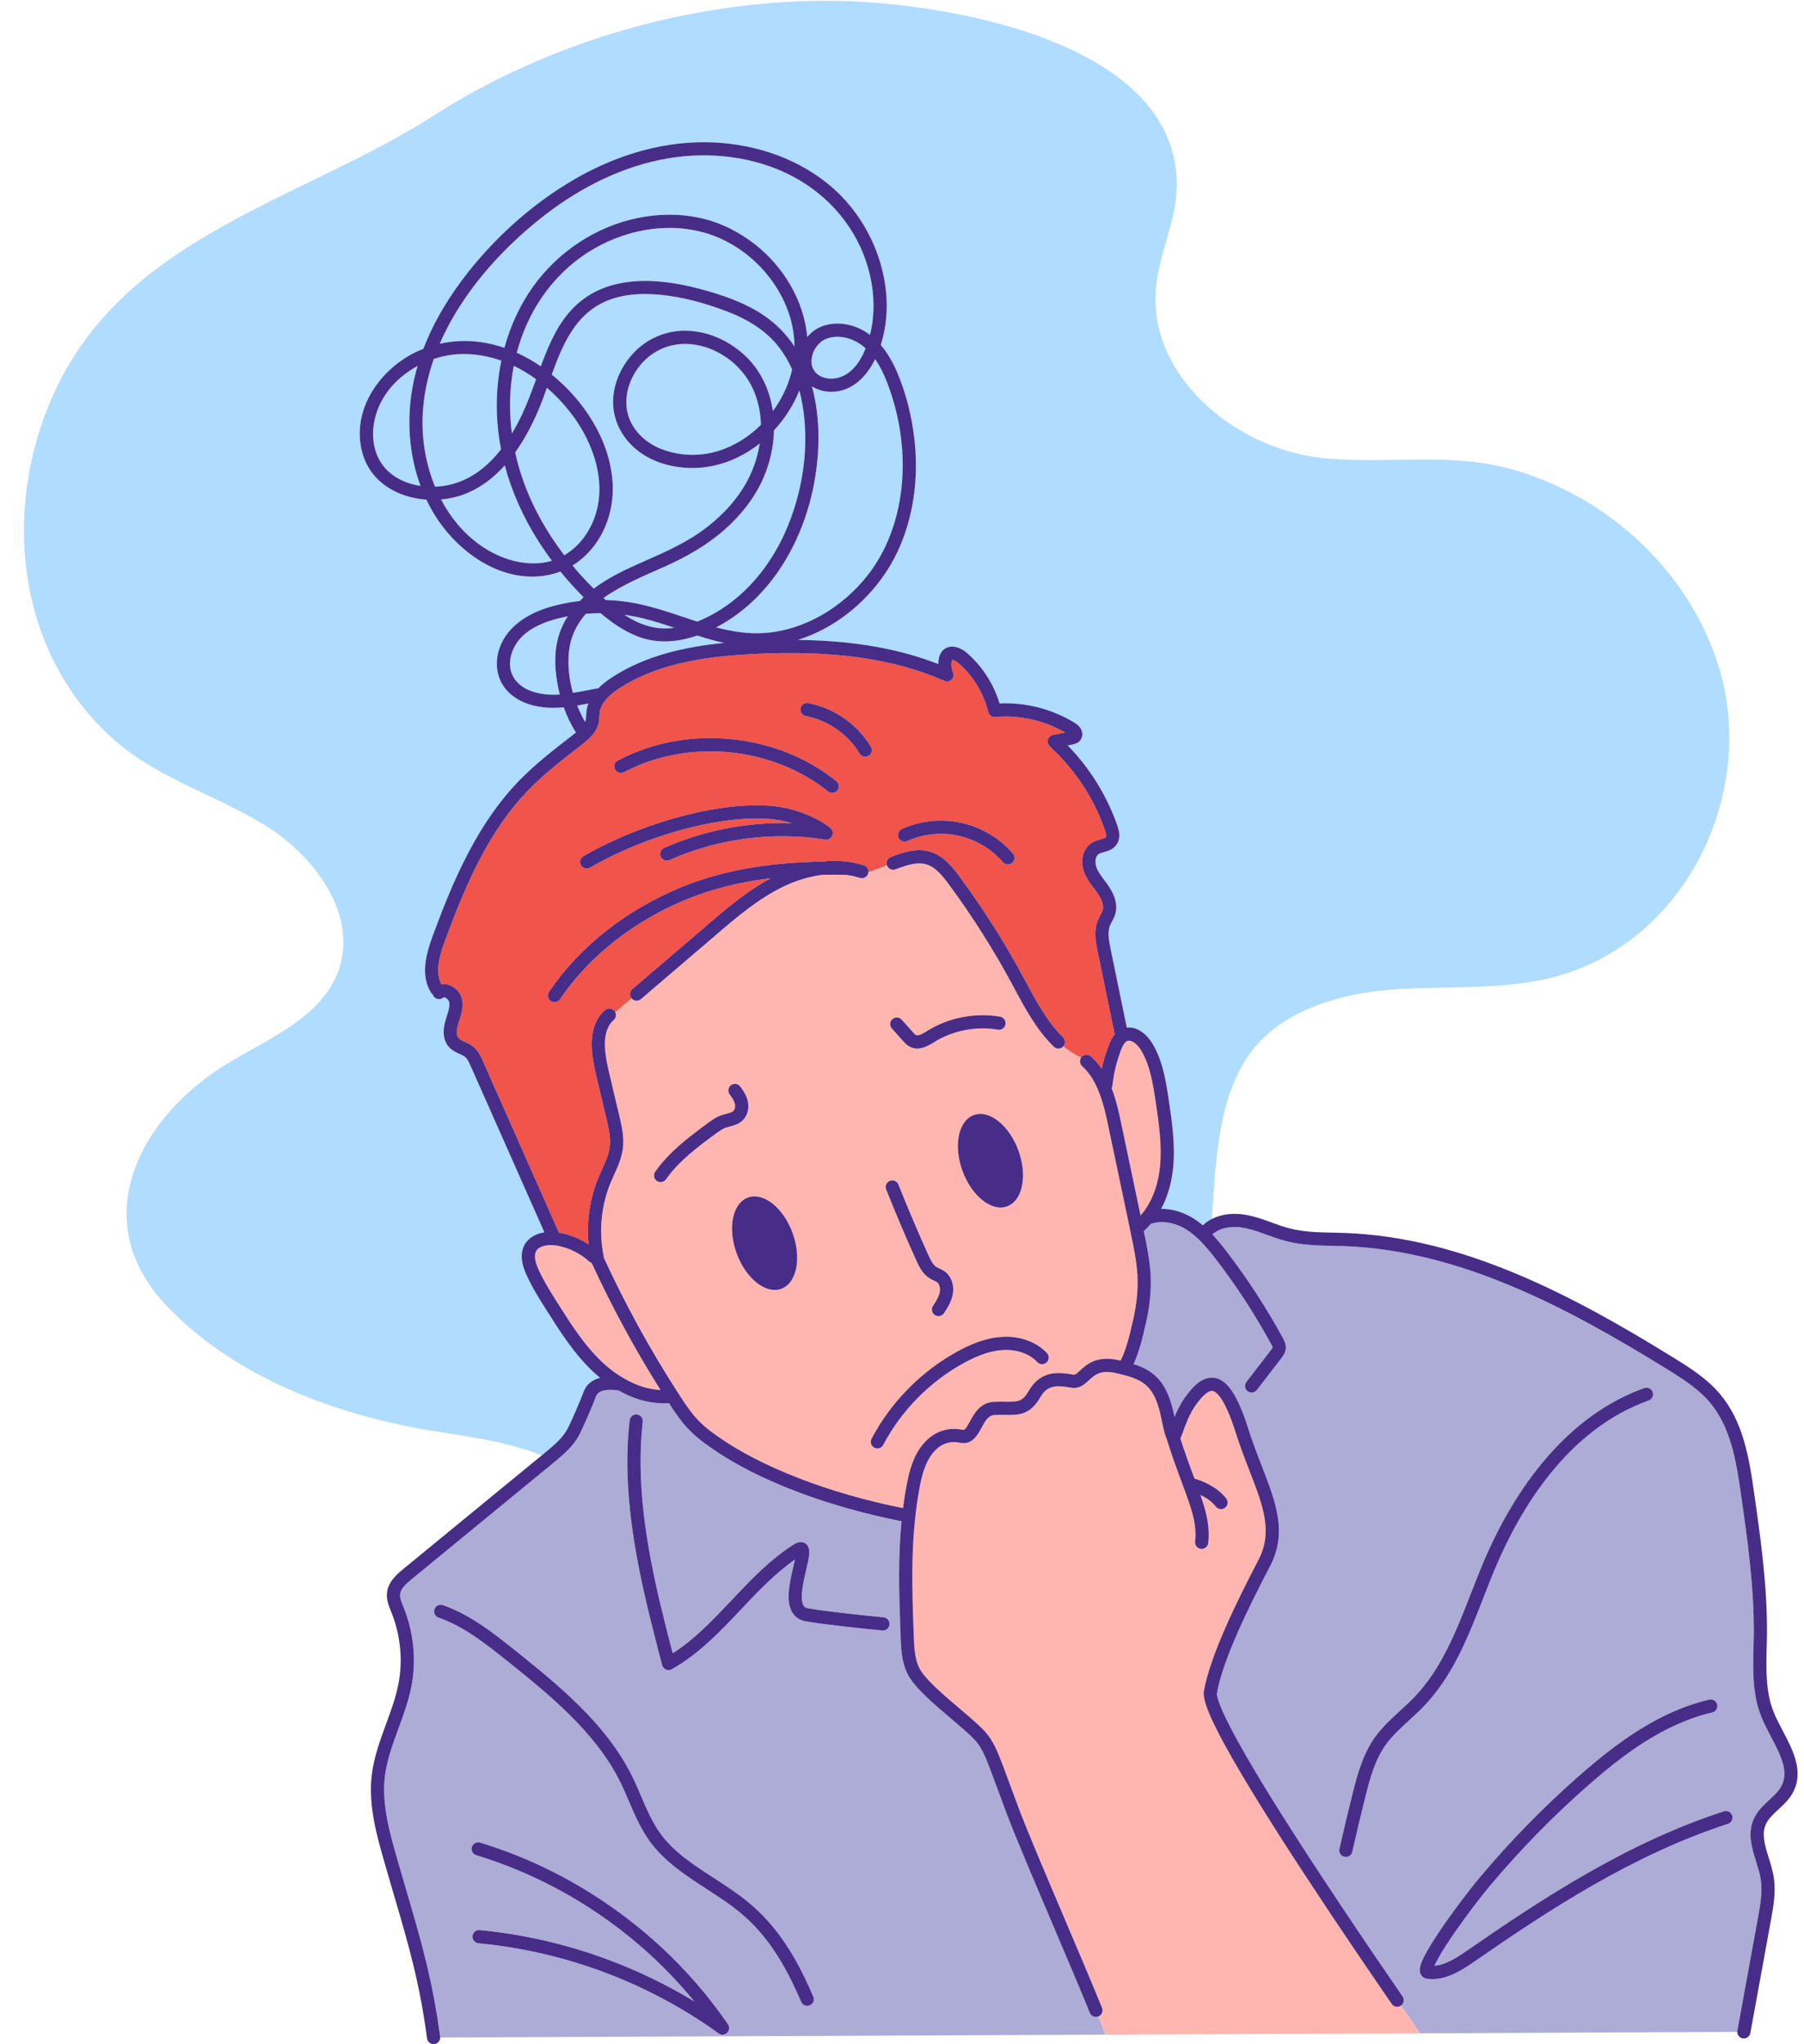 <?xml version="1.0" encoding="UTF-8"?>
<!DOCTYPE svg PUBLIC '-//W3C//DTD SVG 1.0//EN'
          'http://www.w3.org/TR/2001/REC-SVG-20010904/DTD/svg10.dtd'>
<svg height="2500.9" preserveAspectRatio="xMidYMid meet" version="1.0" viewBox="72.9 4.2 2207.6 2500.9" width="2207.6" xmlns="http://www.w3.org/2000/svg" xmlns:xlink="http://www.w3.org/1999/xlink" zoomAndPan="magnify"
><g
  ><g
    ><g id="change1_1"
      ><path d="M785.916,882.073c0.971,1.84,1.99,3.661,3.054,5.456c0.264-0.649,0.494-1.307,0.659-1.978 c0.393-1.814,0.503-3.925,0.619-6.159c0.107-2.061,0.218-4.191,0.551-6.443c0.413-2.741,1.1-5.422,2.054-8.047 c-1.106,0.216-2.213,0.433-3.318,0.648c-3.441,0.67-6.89,1.308-10.344,1.887C781.195,872.474,783.437,877.376,785.916,882.073z M926.101,764.764c7.891-3.141,15.501-6.964,22.655-11.107c41.141-23.826,71.286-63.644,88.856-107.352 c18.371-45.702,25.651-97.522,17.384-146.3c-1.031-6.083-2.32-12.154-3.893-18.153c-7.159,18.018-17.805,34.67-31.062,48.883 c-0.478,19.899-4.961,39.875-12.836,58.008c-10.714,24.67-28.085,46.43-48.266,64.045c-21.757,18.992-46.577,33.041-72.85,44.764 c-23.889,10.659-51.981,22.019-74.707,38.342c0.872,0.806,1.751,1.607,2.635,2.405c7.417,0.222,14.799,0.786,22.084,1.71 c30.76,3.898,59.534,14.684,88.799,24.364C925.299,764.504,925.7,764.632,926.101,764.764z M791.579,655.713 c29.69-47.892,10.835-107.031-21.758-148.249c-8.158-10.318-17.429-20.056-27.585-28.817c-3.52,9.793-7.127,19.553-11.245,29.112 c-7.308,16.964-16.441,34.271-27.674,49.92c2.239,10.291,5.055,20.471,8.439,30.475c11.649,34.444,29.577,66.487,51.654,95.362 C774.82,676.84,784.482,667.16,791.579,655.713z M851.605,695.169c27.14-12.132,54.565-23.285,78.999-40.517 c21.514-15.173,40.571-34.39,53.991-57.134c9.027-15.298,15.269-32.787,17.984-50.701c-4.446,3.507-9.074,6.781-13.886,9.769 c-20.31,12.61-43.633,20.062-67.611,20.2c-22.523,0.129-46.16-5.708-64.654-18.931c-18.897-13.511-31.565-33.83-33.102-57.257 c-1.545-23.556,8.631-47.112,24.482-64.191c16.523-17.803,39.641-27.799,63.933-27.602c25.654,0.209,50.374,10.858,69.611,27.533 c21.571,18.697,33.472,43.993,37.323,70.877c10.269-13.89,17.998-29.631,22.415-46.369c0.406-1.539,0.776-3.083,1.121-4.629 c-4.202-9.483-9.365-18.519-15.709-26.804c-16.623-21.711-40.693-35.53-65.954-44.951c-25.307-9.438-52.199-16.946-79.142-19.576 c-25.125-2.453-51.79-0.868-74.377,11.434c-22.83,12.434-37.094,34.019-47.5,57.205c-4.252,9.473-7.937,19.172-11.481,28.929 c40.032,32.418,71.285,80.549,74.504,132.313c1.612,25.921-5.263,52.677-20.27,74.005c-7.88,11.2-17.616,20.478-28.806,27.348 c8.209,9.854,16.896,19.297,25.968,28.299C815.346,712.407,833.446,703.287,851.605,695.169z M583.932,451.938 c-24.062,13.009-43.686,34.057-51.224,60.443c-3.665,12.829-4.509,26.654-1.309,39.673c2.719,11.062,8.135,20.554,15.808,27.998 c10.775,10.452,25.328,16.423,40.356,18.67c-13.111-35.352-16.624-74.281-11.323-111.506 C577.946,475.237,580.554,463.469,583.932,451.938z M659.624,670.498c21.639,15.494,48.413,25.278,75.277,22.469 c4.603-0.481,9.073-1.42,13.384-2.758c-5.793-7.746-11.307-15.697-16.498-23.847c-18.247-28.651-32.475-59.993-41.208-92.772 c-17.1,19.054-38.159,33.851-63.876,39.546c-4.615,1.022-9.329,1.744-14.086,2.171 C623.975,636.94,639.615,656.171,659.624,670.498z M926.142,781.752c-23.938,8.257-49.466,10.501-73.748,0.762 c-16.421-6.586-31.046-16.641-44.503-28.125c-6.031-0.006-12.061,0.24-18.071,0.748c-11.572,13.246-19.445,29.23-20.968,49.134 c-1.202,15.71,0.747,32.065,5.109,47.656c8.354-1.35,16.724-3.091,25.092-4.591c1.999-0.358,4-0.7,6.003-1.018 c4.571-4.669,10.208-9.172,16.975-13.541c41.622-27.109,90.735-37.441,137.199-42.005c-4.268-0.879-8.528-1.872-12.775-2.998 C939.623,785.965,932.865,783.915,926.142,781.752z M868.206,770.729c9.872,2.532,19.906,2.839,29.814,1.57 c-12.73-4.312-25.509-8.465-38.578-11.659c-7.411-1.811-14.916-3.228-22.471-4.259 C846.622,762.735,856.97,767.846,868.206,770.729z M1140.888,395.443c2.674-24.094-0.397-48.323-8.098-71.257 c-16.178-48.179-52.033-86.5-97.717-108.146c-47.687-22.595-103.7-26.917-155.034-16.159 c-54.505,11.423-104.814,38.547-147.918,73.357c-43.008,34.733-81.508,76.821-108.292,125.399 c-4.69,8.507-8.988,17.244-12.833,26.167c16.282-3.703,33.071-4.406,49.991-2.058c9.928,1.377,19.694,3.766,29.178,7.012 c7.315-26.867,18.977-52.489,35.212-75.119c30.409-42.386,76.604-73.19,127.849-83.73c25.483-5.241,51.875-5.51,77.311,0.176 c24.473,5.471,47.099,16.999,66.742,32.454c34.667,27.276,59.44,68.751,63.498,112.941c3.297-3.982,7.239-7.414,11.695-10.009 c11.909-6.935,26.537-7.822,39.731-4.671c9.505,2.27,17.901,6.502,25.287,12.077 C1139.049,407.79,1140.204,401.606,1140.888,395.443z M767.626,758.238c-0.6,0.117-1.203,0.219-1.802,0.341 c-25.076,5.13-54.182,15.149-65.166,40.6c-4.51,10.451-5.335,22.86,0.285,32.987c4.704,8.477,13.038,14.372,22.133,17.63 c11.528,4.129,23.173,4.891,34.876,4.07c-2.654-10.365-4.36-20.794-5.157-30.804c-1.229-15.422,0.131-31.496,5.537-46.075 C760.781,770.384,763.917,764.135,767.626,758.238z M699.304,534.577c2.859-4.747,5.551-9.584,8.077-14.467 c8.667-16.755,15.186-34.312,21.588-51.954c-8.642-6.247-17.789-11.761-27.341-16.334 C696.349,479.114,695.726,507.075,699.304,534.577z M974.275,451.749c-16.762-16.264-39.713-26.754-63.058-26.79 c-22.471-0.034-42.816,10.364-56.442,28.075c-12.939,16.817-19.071,39.024-13.163,59.156 c5.677,19.346,21.969,34.158,40.375,41.296c20.193,7.831,42.304,9.288,63.013,4.319c22.343-5.361,42.756-17.722,59.07-33.77 C1003.479,497.286,994.37,471.247,974.275,451.749z M734.696,452.437c0.599-1.623,1.203-3.245,1.812-4.865 c9.258-24.617,20.384-49.494,39.459-68.182c40.431-39.609,101.575-35.398,152.187-22.042c27.19,7.176,55.003,16.417,78.564,32.118 c15.435,10.286,28.349,23.415,38.422,38.626c-0.123-12.448-2.077-24.864-5.773-36.917c-13.789-44.968-50.448-83.149-94.659-99.142 c-47.377-17.138-100.69-8.716-143.872,15.856c-45.959,26.152-78.252,69.796-93.37,120.164c-0.769,2.563-1.482,5.139-2.164,7.719 c10.269,4.638,20.108,10.243,29.337,16.622C734.657,452.409,734.676,452.424,734.696,452.437z M591.762,548.975 c2.319,17.233,6.835,34.446,13.555,50.719c20.135-0.759,38.689-7.668,55.246-20.192c9.653-7.302,18.063-16.009,25.489-25.529 c-2.825-14.481-4.565-29.185-5.073-44.015c-0.737-21.497,1.048-43.258,5.43-64.471c-15.785-5.615-32.438-8.6-49.545-8.086 c-11.087,0.333-22.306,2.392-33.105,5.973C591.97,477.162,586.933,513.086,591.762,548.975z M1134.167,708.623 c34.221-43.217,46.557-100.153,42.739-154.336c-1.988-28.214-8.407-56.235-18.603-82.611c-3.722-9.629-8.43-19.397-14.479-28.013 c-10.616,21.594-28.89,40.483-54.712,39.895c-8.096-0.184-15.988-2.392-22.629-6.638c11.222,41.241,9.814,86.186,0.845,127.501 c-10.383,47.828-32.687,94.112-67.088,129.304c-14.832,15.173-32.037,28.25-50.907,38.028c19.146,5.092,38.66,8.29,58.692,6.947 C1057.676,775.373,1103.671,747.136,1134.167,708.623z M1076.661,423.238c-7.363,6.656-11.158,15.468-10.655,25.065 c0.052,0.992,0.021,0.961,0.42,2.688c0.266,1.15,0.59,2.294,1.01,3.399c0.219,0.577,2.028,3.786,2.729,4.641 c3.183,3.886,7.183,6.102,11.854,7.363c9.867,2.664,20.724,0.18,29.283-6.144c9.74-7.197,16.387-18.434,20.755-29.537 c0.044-0.112,0.083-0.227,0.127-0.339c-6.932-6.222-15.115-10.918-24.823-13.128 C1096.996,414.887,1084.292,416.34,1076.661,423.238z M2175.507,817.788c-36.364-114.578-132.349-203.182-246.539-237.76 c-79.847-24.178-157.766-6.82-238.829-15.616c-106.853-11.594-212.774-101.343-202.666-208.347 c4.007-42.418,25.183-82.315,25.463-124.921c1.18-179.837-292.092-225.233-423.458-225.967 C920.213,4.232,744.967,55.034,604.416,145.141C444.028,247.964,233.387,291.267,143.189,476.278 c-70.314,144.226-52.877,329.885,74.144,437.071c53.842,45.434,124.557,65.198,183.922,103.117 c59.366,37.92,109.809,109.31,85.737,175.513c-19.938,54.835-80.383,80.832-130.731,110.319 c-111.954,65.567-180.992,194.756-77.921,301.144c76.771,79.242,183.311,122.911,289.715,145.124 c52.618,10.984,115.325,15.053,167.734,36.297c1.411-1.159,2.835-2.328,4.244-3.485l0.302-0.251 c10.732-8.917,21.83-18.139,27.628-29.875c5.835-11.969,14.007-30.86,19.413-44.882c3.227-8.37,10.104-13.937,19.817-16.42 c-2.235-1.841-4.436-3.755-6.598-5.741c-24.25-22.201-42.129-50.494-57.903-75.456c-9.031-14.192-18.384-28.889-25.568-44.76 c-4.276-9.538-9.179-23.663-2.56-36.444c0.022-0.043,0.045-0.086,0.068-0.129c4.525-8.364,13.274-13.774,24.442-15.475 c-19.869-44.994-40.044-90.426-59.606-134.478c-10.122-22.793-20.249-45.598-30.376-68.436c-2.044-4.632-4.151-9.408-7.384-11.886 c-0.037-0.029-0.073-0.056-0.109-0.086c-1.646-1.307-3.993-2.367-6.477-3.488c-4.07-1.837-8.682-3.919-12.484-7.974 c-7.15-7.525-8.697-19.124-4.436-33.503c0.456-1.512,0.937-2.994,1.421-4.483c2.086-6.421,4.056-12.485,2.824-17.695 c-0.535-2.223-2.912-4.656-5.291-5.393c-0.554-0.171-1.286-0.31-1.63,0c-3.311,2.989-8.419,2.727-11.407-0.585 c-0.845-0.936-1.421-2.018-1.751-3.153c-0.771-0.578-1.456-1.296-2-2.161c-13.053-20.775-6.312-46.679,2.005-69.278 c11.13-30.261,24.906-65.81,42.696-100.019c18.64-35.844,39.013-65.023,62.286-89.205c20.148-20.793,43.216-38.659,65.525-55.938 l1.579-1.223c1.108-0.854,2.197-1.708,3.259-2.565c-6.123-9.521-11.09-19.973-14.954-30.78 c-16.909,1.531-33.739,0.482-49.952-6.656c-10.488-4.618-19.861-12.188-25.586-22.227c-6.654-11.667-7.845-25.538-4.581-38.452 c7.238-28.64,32.904-45.813,59.592-54.329c12.954-4.133,26.453-6.91,40.119-8.417c1.528-1.593,3.084-3.153,4.683-4.661 c-1.025-1.03-2.047-2.061-3.061-3.095c-8.862-9.038-17.328-18.492-25.339-28.316c-6.948,2.677-14.302,4.527-21.996,5.458 c-54.183,6.55-104.754-30.842-131.928-74.9c-3.699-5.997-7.042-12.187-10.061-18.524c-34.932-2.403-68.386-21.049-78.348-57.287 c-14.501-52.75,22.416-104.318,69.309-125.006c1.787-0.788,3.586-1.524,5.391-2.234c13.065-34.214,32.654-66.033,55.383-94.604 c35.165-44.206,78.84-83.069,127.583-111.714c48.54-28.527,103.661-46.512,160.289-46.437 c54.918,0.073,110.177,16.726,152.94,51.833c39.504,32.431,65.223,81.326,70.055,132.13c2.036,21.406,0.022,43.603-6.562,64.185 c8.195,9.52,14.663,20.764,19.606,32.278c11.585,26.988,18.658,55.839,21.812,85.007c6.068,56.121-4.531,115.936-36.677,163.114 c-25.295,37.123-63.069,66.817-106.139,80.337c67.186,0.85,122.947,10.481,171.778,29.546c0.019-1.678,0.138-3.34,0.368-4.968 c0.559-4.378,2.088-8.093,4.547-11.043c0.129-0.155,0.263-0.305,0.404-0.449c7.281-7.516,19.416-6.204,30.194,3.268 c18.539,16.182,32.399,37.78,39.493,61.373c32.191-1.472,64.678,6.91,92.166,23.899c2.247,1.357,7.481,5.089,8.863,11.074 c0.734,3.181,0.188,6.423-1.537,9.147c-2.656,4.304-7.275,5.449-9.767,6.067l-0.292,0.073c-0.164,0.041-0.33,0.077-0.496,0.108 c-1.801,0.332-3.658,0.683-5.556,1.051c26.933,27.519,47.794,61.063,60.659,97.69c0.014,0.041,0.029,0.082,0.042,0.123 c1.618,4.855,4.983,14.951-0.828,23.418c-4.122,6.077-10.46,7.843-15.555,9.261c-2.336,0.651-4.543,1.265-5.998,2.145 c-0.048,0.029-0.097,0.058-0.146,0.086c-4.468,2.578-5.2,10.467-3.081,16.219c0.015,0.039,0.029,0.079,0.042,0.118 c1.895,5.402,5.624,10.355,9.571,15.599c1.705,2.265,3.467,4.606,5.135,7.058c8.396,12.113,11.355,23.875,8.558,34.018 c-1.002,3.759-2.75,6.994-4.293,9.849c-0.868,1.607-1.689,3.126-2.304,4.598c-3.395,8.702-1.193,19.553,0.75,29.13l3.184,15.348 c5.475,26.382,11.116,53.569,16.609,80.54c12.361-1.619,24.209,7.814,31.2,19.272c12.946,21.46,16.689,46.414,19.993,68.431 c4.052,27.068,8.242,55.056,5.545,83.535c-1.413,14.128-5.193,32.866-14.733,50.563c12.956-0.213,26.665,3.668,39.209,11.428 c4.029,2.505,7.926,5.367,11.792,8.647c3.219-3.093,6.941-5.694,11.058-7.786c4.685-68.939,7.292-138.711,40.1-192.772 c35.34-58.233,108.352-81.701,176.226-87.458c67.875-5.757,137.439,1.395,203.291-16.032 C2136.907,1156.551,2224.484,972.107,2175.507,817.788z" fill="#B0DCFF"
      /></g
      ><g id="change2_1"
      ><path d="M1414.004,2471.87c-3.19,0-6.211-1.902-7.486-5.039c-12.267-30.19-29.549-70.817-46.262-110.108 c-23.057-54.205-44.836-105.404-55.5-133.657l-20.402-54.886c-5.019-13.078-10.208-26.602-19.355-36.034 c-7.075-7.312-17.503-16.154-28.544-25.515c-19.19-16.272-39.034-33.098-49.38-48.243c-10.181-15.181-11.515-33.244-12.065-51.972 l-0.482-12.365c-1.569-43.613-2.595-86.301,1.667-128.634c-42.977-8.42-85.809-20.39-124.319-34.773 c-43.31-16.177-79.971-34.735-108.964-55.159c-5.603-3.871-11.882-8.416-18.086-13.771c-2.726-2.353-5.439-4.846-8.072-7.535 c-10.307-10.483-18.435-22.66-25.244-33.252c-0.357,0.065-0.719,0.115-1.092,0.132c-1.495,0.067-2.993,0.1-4.493,0.1 c-10.036,0-20.157-1.498-30.152-4.465c-0.029-0.009-0.057-0.018-0.086-0.026c-8.824-2.727-17.467-6.495-25.732-11.185 c-6.404-1.013-23.836-2.821-27.507,6.698c-5.55,14.395-13.954,33.82-19.983,46.187c-7.028,14.226-18.737,24.308-30.283,33.917 c-0.508,0.423-1.016,0.845-1.523,1.267l-0.338,0.281c-56.679,46.547-115.251,94.649-173.696,142.512 c-6.904,5.729-13.209,11.438-14.073,17.918c-0.591,4.533,1.531,9.798,3.779,15.373c0.302,0.749,0.602,1.494,0.896,2.236 c11.956,29.976,15.207,63.934,9.144,95.595c-3.5,17.885-9.776,34.984-15.844,51.518c-7.331,19.975-14.255,38.841-16.701,58.916 c-4.001,34.438,6.217,69.807,16.099,104.011c0.799,2.767,1.597,5.53,2.387,8.288c2.653,9.14,5.23,17.925,7.723,26.423 c17.96,61.225,32.146,109.585,41.463,179.398c0.047,0.348,0.062,0.692,0.064,1.034l814.15-3.519 c-2.352-6.296-5.29-13.803-8.684-22.255C1416.036,2471.679,1415.011,2471.87,1414.004,2471.87z M962.74,2491.233 c-1.557,1.522-3.597,2.301-5.648,2.301c-1.646,0-3.298-0.501-4.716-1.521c-86.192-62.046-187.828-100.187-293.921-110.298 c-4.44-0.423-7.697-4.366-7.274-8.807c0.423-4.44,4.368-7.701,8.807-7.274c53.894,5.137,107.186,17.478,158.396,36.682 c36.431,13.662,71.328,30.617,104.208,50.609c-68.908-84.14-162.178-146.953-266.863-178.948 c-4.266-1.304-6.667-5.819-5.363-10.085c1.304-4.266,5.822-6.668,10.085-5.363c60.876,18.605,118.204,47.43,170.391,85.673 c52.248,38.287,96.966,84.276,132.913,136.687C965.975,2484.125,965.547,2488.489,962.74,2491.233z M1063.949,2457.564 c-1.045,0.452-2.134,0.667-3.205,0.667c-3.123,0-6.096-1.822-7.416-4.869c-15.044-34.74-35.078-74.36-69.593-104.807 c-13.933-12.337-30.229-22.896-45.99-33.108c-25.333-16.414-51.529-33.387-69.892-58.662 c-10.906-15.223-18.249-32.332-25.35-48.877c-3.401-7.925-6.918-16.12-10.735-23.858 c-30.475-61.269-87.958-107.426-138.673-148.15l-0.509-0.404c-25.756-20.45-52.39-41.596-83.017-52.216 c-4.215-1.461-6.447-6.062-4.985-10.277c1.462-4.215,6.062-6.448,10.277-4.985c33.226,11.521,60.954,33.537,87.769,54.827 l0.544,0.432c52.048,41.793,111.001,89.131,143.069,153.603c4.018,8.144,7.62,16.539,11.104,24.656 c7.073,16.479,13.753,32.044,23.607,45.798c16.567,22.802,40.372,38.227,65.576,54.556c16.261,10.536,33.074,21.43,47.904,34.561 c36.887,32.54,57.966,74.115,73.719,110.492C1069.924,2451.036,1068.043,2455.791,1063.949,2457.564z M1161.393,1991.79 c-0.433,4.44-4.379,7.676-8.823,7.255c-30.454-2.969-71.449-7.33-93.808-11.24c-6.745-1.144-12.214-4.585-15.776-9.946 c-9.287-13.974-3.691-37.911,0.804-57.146c0.616-2.633,1.323-5.66,1.925-8.491c-24.309,16.981-45.363,39.251-65.784,60.853 c-25.427,26.896-51.72,54.708-84.943,73.418c-1.226,0.69-2.593,1.039-3.964,1.039c-1.07,0-2.142-0.212-3.153-0.641 c-2.305-0.978-4.027-2.97-4.661-5.393c-18.861-72.134-39.687-151.785-42.314-232.058c-0.737-22.501-0.043-45.051,2.524-67.497 c0.507-4.432,4.51-7.611,8.942-7.107c4.432,0.508,7.614,4.511,7.107,8.942c-1.989,17.386-2.794,34.882-2.663,52.403 c0.588,78.967,20.435,158.457,39.307,230.797c26.871-17.18,48.897-40.478,72.08-65c23.11-24.446,47.008-49.723,76.158-68.259 c6.869-4.334,11.549-2.936,14.269-0.998c5.803,4.131,4.7,12.159,4.23,15.587c-0.613,4.465-1.872,9.849-3.329,16.083 c-3.385,14.483-8.501,36.371-3.081,44.527c0.735,1.106,1.976,2.444,5.065,2.968c21.9,3.83,62.458,8.14,92.633,11.082 C1158.578,1983.4,1161.826,1987.35,1161.393,1991.79z M2240.219,2129.323c-4.143-7.884-8.427-16.037-11.724-24.151 c-11.305-27.748-10.533-57.72-9.788-86.706c0.119-4.612,0.242-9.381,0.31-14.021c0.654-57.886-7.804-117.088-15.265-169.321 c-6.26-45.384-13.467-85.333-38.409-114.997c-13.742-16.253-32.126-28.245-52.986-41.134 c-121.24-74.893-252.895-144.918-394.079-150.159c-4.49-0.156-9.118-0.253-13.593-0.347c-18.926-0.398-38.496-0.81-57.58-5.718 c-8.12-2.068-15.951-4.917-23.524-7.671c-9.054-3.294-17.606-6.405-26.49-8.231c-16.645-3.423-31.616-0.561-40.57,7.629 c6.307,6.681,12.068,13.916,17.426,20.893c25.19,32.731,48.247,68.14,68.526,105.236c1.759,3.166,4.457,8.023,3.853,13.766 c-0.561,5.334-3.492,9.064-5.633,11.787l-0.087,0.111c-2.773,3.542-6.945,8.996-11.776,15.312 c-5.515,7.212-11.767,15.386-17.887,23.265c-1.592,2.05-3.976,3.123-6.385,3.123c-1.731,0-3.475-0.554-4.948-1.699 c-3.523-2.736-4.161-7.81-1.424-11.333c6.084-7.831,12.316-15.98,17.814-23.169c4.861-6.355,9.058-11.844,11.896-15.468 l0.096-0.122c0.874-1.112,2.195-2.794,2.269-3.497c-0.014-0.819-1.41-3.333-1.936-4.279c-19.905-36.41-42.5-71.111-67.186-103.187 c-2.695-3.51-5.494-7.077-8.393-10.579c-4.176-5.047-8.564-9.952-13.196-14.311c-0.027-0.026-0.054-0.051-0.081-0.078 c-4.99-4.828-9.884-8.71-14.963-11.868c-14.226-8.799-30.66-11.301-43.384-6.709c-2.601,3.054-5.451,6.01-8.523,8.799l0.123,0.613 c3.535,16.871,7.206,34.391,8.221,52.666c0.954,18.45-0.905,38.053-5.521,58.297l-0.783,3.382 c-3.666,15.873-7.45,32.193-14.518,47.682c10.708,3.382,21.17,8.312,29.627,17.308c2.863,3.046,5.426,6.489,7.74,10.398 c5.472,9.242,9.529,21.143,12.687,36.952c2.972-7.285,6.971-15.629,12.649-23.648c8.599-12.1,20.358-25.782,35.249-24.257 c12.127,1.241,22.252,12.005,31.864,33.871c3.284,7.233,6.653,16.268,10.014,26.855c5.375,17.122,11.316,32.45,17.06,47.274 c8.804,22.719,16.407,42.339,19.493,61.965c3.521,22.39,0.51,41.694-9.475,60.75c-24.568,47.04-58.035,114.339-64.934,155.41 c-0.095,0.577-0.628,6.58,11.097,30.851c7.737,16.016,19.455,37.242,34.826,63.089c25.347,42.619,60.348,97.426,104.028,162.898 c30.25,45.421,58.704,87.05,77.248,113.976c2.529,3.672,1.604,8.699-2.067,11.23c14.218,20.605,22.938,33.06,22.938,33.06v0.808 l388.661-1.741c-0.002-0.487,0.034-0.979,0.124-1.476c4.203-23.197,8.516-46.779,12.688-69.584 c4.167-22.78,8.476-46.335,12.673-69.499c2.752-15.288,5.599-31.105,3.201-46.241c-1.094-6.889-3.27-13.9-5.573-21.322 c-5.29-17.041-10.76-34.661-3.049-52.173c4.35-9.886,11.888-16.862,19.177-23.609c6.015-5.567,11.696-10.826,14.944-17.191 C2262.263,2171.277,2251.555,2150.898,2240.219,2129.323z M1797.424,2108.859c-10.858,9.942-21.114,19.333-29.142,30.592 c-12.903,18.391-18.986,40.429-25.062,65.239c-5.554,22.217-10.76,44.111-15.484,65.111c-0.844,3.755-4.178,6.306-7.873,6.306 c-0.587,0-1.183-0.064-1.779-0.198c-4.352-0.979-7.087-5.3-6.108-9.652c4.751-21.125,9.987-43.145,15.563-65.447 c6.224-25.414,13.022-49.975,27.555-70.687c9.052-12.695,20.424-23.107,31.421-33.177c5.839-5.346,11.876-10.874,17.343-16.564 c33.32-34.817,51.647-81.917,69.371-127.466c4.544-11.677,9.243-23.753,14.13-35.462c21.168-50.354,47.209-93.714,77.409-128.895 c35.438-41.285,75.88-70.246,120.202-86.081c4.199-1.499,8.823,0.688,10.323,4.888c1.501,4.201-0.688,8.822-4.889,10.323 c-98.758,35.283-156.825,131.501-188.146,206.006c-4.804,11.508-9.466,23.491-13.975,35.079 c-18.296,47.02-37.215,95.64-72.765,132.788C1809.681,2097.636,1803.45,2103.342,1797.424,2108.859z M2187.419,2235.652 c-116.177,37.616-220.42,106.235-309.008,167.599c-16.857,11.75-33.622,22.248-52.551,22.248c-1.828,0-3.674-0.097-5.544-0.302 c-3.958-0.139-7.262-2.241-8.925-5.717c-2.455-5.129-0.84-11.937,5.759-24.28c4.359-8.154,10.84-18.575,19.265-30.975 c14.45-21.268,33.811-47.022,48.18-64.085c37.303-44.338,77.919-85.829,120.716-123.317 c27.501-24.197,50.962-42.112,73.821-56.366c29.115-18.157,57.042-30.212,85.379-36.852c4.343-1.016,8.689,1.678,9.707,6.021 s-1.678,8.689-6.021,9.707c-60.485,14.174-110.895,53.262-152.229,89.63c-42.196,36.962-82.235,77.864-119.015,121.58 c-13.224,15.704-30.769,38.917-44.7,59.14c-15.198,22.064-21.446,33.728-24.013,39.555c13.61-0.989,27.159-9.639,40.953-19.253 c89.554-62.033,194.982-131.408,313.249-169.702c4.248-1.372,8.799,0.953,10.173,5.196 C2193.989,2229.724,2191.662,2234.278,2187.419,2235.652z" fill="#ACACD6"
      /></g
      ><g id="change3_1"
      ><path d="M1419.378,1184.183l-3.191-15.384c-2.282-11.246-5.114-25.2,0.07-38.361 c0.017-0.043,0.034-0.086,0.052-0.129c0.936-2.261,2.008-4.245,3.045-6.163c1.279-2.369,2.385-4.414,2.915-6.398 c1.893-6.866-2.362-14.993-6.263-20.613c-0.015-0.021-0.028-0.042-0.043-0.063c-1.456-2.141-3.034-4.237-4.703-6.456 c-4.504-5.983-9.161-12.17-11.889-19.91c-4.37-11.938-2.307-28.464,10.117-35.69c3.328-1.998,6.847-2.978,9.955-3.843 c2.816-0.784,5.728-1.595,6.522-2.771c0.014-0.021,0.028-0.042,0.043-0.063c0.839-1.217,0.45-4.283-1.155-9.115 c-13.351-37.979-35.847-72.419-65.059-99.6c-0.562-0.523-1.026-1.111-1.405-1.737c-1.531-1.077-2.7-2.682-3.19-4.64 c-1.082-4.327,1.549-8.713,5.877-9.794l0.237-0.062c0.546-0.142,1.373-0.358,2.427-0.454c4.35-0.913,8.553-1.762,12.559-2.537 c-25.74-14.921-55.955-21.665-85.562-19.028c-3.979,0.356-7.619-2.253-8.564-6.135c-5.582-22.932-18.45-44.11-36.232-59.632 c-3.342-2.937-6.639-4.13-7.878-4.113c-0.345,0.682-0.518,1.567-0.604,2.26c-0.006,0.047-0.012,0.094-0.019,0.141 c-0.552,3.859-0.089,8.089,1.3,12.008c1.74,3.077,1.302,7.053-1.317,9.677c-2.681,2.686-6.777,3.083-9.886,1.205 c-61.939-26.987-135.814-37.3-232.4-32.442c-52.422,2.744-112.311,9.676-160.843,39.8c-1.163,0.722-2.326,1.444-3.476,2.193 c-7.712,4.979-13.522,9.96-17.536,15.024c-3.625,4.572-5.789,9.212-6.507,13.979c-0.218,1.473-0.304,3.135-0.396,4.896 c-0.14,2.696-0.299,5.751-0.999,8.9c-0.011,0.048-0.021,0.095-0.033,0.143c-1.165,4.826-3.469,9.021-6.266,12.675 c-3.551,4.64-7.896,8.402-11.741,11.453c-1.047,0.831-2.06,1.613-3.006,2.342l-1.564,1.212 c-21.862,16.932-44.468,34.441-63.796,54.388c-45.565,47.347-73.509,107.633-101.441,183.58 c-7.054,19.168-12.401,38.854-4.412,53.518c2.808-0.481,5.8-0.281,8.811,0.651c7.831,2.424,14.352,9.286,16.227,17.075 c2.28,9.646-0.617,18.565-3.174,26.434c-0.448,1.381-0.896,2.756-1.308,4.121c-1.149,3.878-3.405,13.457,0.708,17.786 c1.635,1.744,4.299,2.947,7.382,4.338c3.104,1.402,6.621,2.989,9.825,5.521c6.477,4.993,9.69,12.274,12.272,18.129 c10.12,22.822,20.246,45.624,30.367,68.414c20.549,46.271,41.774,94.07,62.614,141.289c0.27,0.047,0.538,0.089,0.811,0.143 c12.62,2.304,24.834,7.271,35.505,14.305c-2.675-27.54,1.45-56.01,12.048-81.809c1.382-3.278,2.833-6.458,4.235-9.533 c4.502-9.87,8.755-19.193,9.738-28.918c1.114-10.166-1.2-20.419-3.65-31.274l-0.253-1.114 c-4.436-18.537-9.023-37.706-13.377-56.574c-5.071-21.635-9.238-48.994,3.665-68.544c2.035-3.234,4.604-6.206,7.638-8.836 c3.37-2.921,8.472-2.557,11.393,0.814c0.513,0.592,0.918,1.239,1.23,1.916c6.667-5.7,13.333-11.401,20-17.101 c-2.899-3.39-2.5-8.489,0.89-11.388l91.395-78.144c22.854-19.609,48.531-41.634,77.967-57.472 c-38.623,4.703-72.668,13.33-103.892,26.174c-64.313,26.618-119.022,69.915-154.032,121.909c-1.559,2.316-4.11,3.567-6.707,3.567 c-1.552,0-3.12-0.446-4.504-1.378c-3.7-2.491-4.68-7.51-2.188-11.21c18.927-28.109,42.893-53.571,71.232-75.679 c26.951-21.025,57.244-38.567,90.037-52.14c49.058-20.178,104.483-30.371,172.6-31.565c18.026-2.025,35.428-0.552,51.337,4.517 c3.753,1.196,6.018,4.879,5.565,8.65c1.125-0.425,2.249-0.851,3.374-1.275c6.468-2.44,12.952-4.865,19.469-7.255 c-1.513-4.153,0.593-8.76,4.74-10.321c12.853-4.839,30.454-11.466,47.722-6.504c16.176,4.703,26.861,17.773,36.42,30.759 c28.914,39.148,55.263,80.725,78.307,123.568l2.121,3.952c13.323,24.838,27.101,50.521,46.021,68.732 c3.142,3.025,3.297,7.974,0.412,11.197c6.62,5.533,13.834,10.238,21.803,13.81c0.218-0.323,0.452-0.637,0.722-0.933 c3.007-3.295,8.115-3.529,11.411-0.524c4.82,4.398,9.177,9.468,13.048,15.156c2.056-9.773,4.905-19.378,8.532-28.712 c1.583-4.216,3.787-9.23,7.369-13.44C1431.195,1241.13,1425.193,1212.203,1419.378,1184.183z M1091.235,1026.773 c-1.513,3.283-5.02,5.161-8.593,4.598c-64.013-10.09-131.641-1.183-190.422,25.08c-4.073,1.819-8.849-0.007-10.669-4.079 c-1.82-4.073,0.007-8.849,4.079-10.669c48.424-21.636,102.575-32.035,156.094-30.357c-2.939-0.906-5.879-1.708-8.763-2.379 c-56.368-12.893-160.938,12.048-238.035,56.787c-1.276,0.74-2.671,1.092-4.046,1.093c-2.785,0-5.495-1.442-6.993-4.024 c-2.239-3.858-0.926-8.801,2.932-11.04c37.903-21.995,83.936-40.222,129.619-51.323c47.458-11.532,90.13-14.101,120.155-7.234 c19.793,4.607,41.391,14.484,52.554,24.026C1091.895,1019.602,1092.748,1023.49,1091.235,1026.773z M1097.633,971.26 c-1.596,1.991-3.941,3.026-6.308,3.026c-1.772,0-3.556-0.58-5.046-1.774c-68.841-55.166-171.561-64.852-249.798-23.552 c-3.944,2.083-8.831,0.573-10.913-3.372c-0.891-1.689-1.12-3.549-0.785-5.289c0.231-1.202,0.736-2.342,1.479-3.331 c0.694-0.924,1.59-1.718,2.679-2.293c2.872-1.516,5.779-2.964,8.71-4.357c0.793-0.376,1.587-0.75,2.384-1.118 c38.539-17.774,81.938-24.953,126.315-20.785c48.744,4.578,93.708,22.384,130.031,51.492 C1099.862,962.695,1100.422,967.779,1097.633,971.26z M1135.876,928.87c-1.302,0.783-2.738,1.156-4.154,1.156 c-2.741,0-5.414-1.396-6.93-3.916c-14.199-23.615-38.8-40.742-65.807-45.815c-4.384-0.824-7.27-5.045-6.447-9.429 c0.824-4.384,5.045-7.268,9.429-6.447c31.469,5.911,60.13,25.862,76.668,53.368 C1140.935,921.609,1139.699,926.571,1135.876,928.87z M1311.605,1059.882c-1.525,1.313-3.4,1.956-5.266,1.956 c-2.27,0-4.527-0.952-6.124-2.807c-13.901-16.143-33.172-27.606-54.263-32.276c-20.927-4.666-43.221-2.385-62.782,6.424 c-4.068,1.83-8.85,0.02-10.681-4.048c-1.832-4.067-0.02-8.849,4.047-10.681c22.722-10.233,48.619-12.883,72.92-7.465 c24.461,5.416,46.839,18.737,62.999,37.505C1315.366,1051.871,1314.985,1056.971,1311.605,1059.882z" fill="#F0544A"
      /></g
      ><g id="change4_1"
      ><path d="M1459.775,1449.108c2.953,14.089,5.912,28.194,8.882,42.311c0.093-0.108,0.182-0.217,0.274-0.325 c0.464-0.815,1.069-1.533,1.777-2.14c15.028-18.508,20.134-41.611,21.757-57.84c2.507-26.474-1.535-53.469-5.443-79.577 c-3.078-20.52-6.568-43.781-17.828-62.446c-4.327-7.092-11.767-13.429-16.985-11.149c-0.442,0.19-0.964,0.525-1.561,0.921 c-2.767,2.255-4.692,6.784-5.906,10.022c-0.012,0.031-0.023,0.061-0.035,0.092c-5.409,13.909-8.935,28.478-10.479,43.302 c-0.123,1.176-0.497,2.262-1.056,3.221c5.65,14.537,9.066,29.916,12.079,44.551 C1450.119,1403.034,1455.028,1426.457,1459.775,1449.108z M793.808,1547.548c-10.684-9.818-24.573-16.68-39.11-19.323 c-0.047-0.008-0.093-0.017-0.138-0.026c-1.21-0.242-2.566-0.379-4.001-0.524c-8.174-0.68-18.129,0.904-21.685,7.368 c-2.515,4.936-1.54,12.237,2.978,22.316c6.699,14.8,15.739,29.006,24.482,42.743c15.247,24.128,32.512,51.451,55.178,72.201 c7.793,7.157,16.103,13.264,24.709,18.161c0.034,0.019,0.067,0.039,0.101,0.058c7.722,4.542,15.828,8.142,24.094,10.701 c6.924,2.052,13.901,3.258,20.835,3.638c-31.189-49.426-59.522-101.689-84.336-155.542 C795.793,1548.976,794.728,1548.394,793.808,1547.548z M1787.229,2458.051c-0.001,0.001-0.002,0.002-0.003,0.002 c-3.673,2.531-8.704,1.603-11.233-2.071c-18.576-26.973-47.081-68.677-77.384-114.177 c-43.832-65.698-78.982-120.743-104.471-163.601c-45.281-76.137-49.425-96.024-47.975-104.844 c7.285-43.366,41.473-112.226,66.556-160.25c18.178-34.694,6.037-66.026-10.767-109.392 c-5.838-15.066-11.875-30.645-17.402-48.248c-3.167-9.977-6.312-18.425-9.339-25.084c-0.015-0.031-0.029-0.062-0.042-0.094 c-9.307-21.191-16.205-24.083-18.739-24.342c-3.384-0.336-9.683,2.414-20.428,17.533c-7.601,10.734-11.927,22.831-14.788,30.836 c-1.144,3.2-2.047,5.727-2.975,7.736c-0.307,0.665-0.633,1.282-0.974,1.856c6.249,19.544,12.065,35.253,17.27,49.256 c8.597,2.528,27.602,9.529,38.965,24.479c2.699,3.551,2.008,8.619-1.543,11.318c-1.46,1.109-3.178,1.647-4.881,1.647 c-2.438,0-4.847-1.099-6.437-3.19c-4.95-6.513-12.235-11.115-18.788-14.22c7.521,21.482,11.753,38.572,9.592,58.813 c-0.443,4.144-3.946,7.22-8.021,7.22c-0.287,0-0.576-0.015-0.868-0.046c-4.436-0.474-7.648-4.454-7.174-8.889 c2.364-22.131-4.435-40.421-15.698-70.724c-5.527-14.868-12.388-33.335-19.532-56.21c-0.917-1.807-1.465-3.656-1.848-4.96 c-1.046-3.561-2.225-8.747-3.943-17.34c-2.066-10.37-4.419-18.615-7.311-25.281c-7.638-17.608-19.059-24.147-39.052-29.312 c-1.122-0.068-2.181-0.362-3.134-0.841c-2.001-0.538-4.19-1.027-6.761-1.568c-18.684-4.099-25.48,2.208-32.674,8.886 c-5.074,4.71-11.392,10.571-20.981,9.127c-0.033-0.005-0.065-0.01-0.097-0.015l-1.515-0.249c-16.671-2.75-28.251-3.395-37,12.082 c-12.576,21.81-26.561,21.635-42.757,21.426c-4.019-0.05-8.175-0.103-12.844,0.114c-7.646,0.354-11.142,6.144-16.212,15.562 c-4.355,8.088-10.151,18.846-21.994,18.847c-1.416,0-2.917-0.153-4.514-0.484c-12.873-2.574-23.545,1.353-32.588,12.015 c-5.306,6.271-8.922,13.944-11.56,21.943c-2.18,6.61-3.693,13.441-4.919,19.894c-2.25,11.401-4.061,23.656-5.393,36.48 c-0.003,0.031-0.007,0.064-0.011,0.095c-5.062,43.665-4.012,88.141-2.374,133.662l0.484,12.418 c0.499,16.971,1.541,31.899,9.299,43.466c9.077,13.288,28.932,30.123,46.449,44.977c11.353,9.626,22.076,18.719,29.699,26.596 c11.442,11.798,17.234,26.891,22.834,41.486l0.064,0.166c0.01,0.027,0.02,0.054,0.03,0.08l20.354,54.76 c10.532,27.903,33.259,81.331,55.238,133c16.738,39.349,34.047,80.038,46.363,110.35c1.679,4.132-0.31,8.844-4.443,10.523 c-0.005,0.002-0.01,0.003-0.015,0.005c3.394,8.452,6.331,15.958,8.684,22.255l384.457-1.615v-0.808 C1810.167,2491.111,1801.446,2478.656,1787.229,2458.051z M1250.735,1753.531c2.506,0.519,3.984-0.759,9.064-10.193 c5.283-9.81,12.516-23.243,29.685-24.039c5.146-0.241,9.742-0.181,13.799-0.13c15.07,0.192,20.713,0.264,28.524-13.282 c6.505-11.509,15.645-18.563,27.132-20.905c9.443-1.926,18.914-0.362,26.525,0.894l1.424,0.234 c1.621,0.226,3.244-1.002,7.55-4.999c8.037-7.459,20.182-18.731,47.056-12.839c0.967,0.204,1.89,0.402,2.785,0.602 c7.114-14.6,10.777-30.419,14.622-47.062l0.779-3.368c4.279-18.763,6.008-36.877,5.133-53.811 c-0.946-17.024-4.49-33.935-7.917-50.29l-1.461-7.301c-3.846-18.233-7.66-36.437-11.472-54.621 c-4.745-22.643-9.652-46.058-14.525-69.068c-3.267-15.865-6.994-32.549-13.539-47.353c-0.013-0.028-0.025-0.056-0.037-0.084 c-4.832-11.275-10.948-20.192-18.697-27.261c-2.999-2.737-3.454-7.21-1.246-10.477c-1.992-0.893-3.938-1.857-5.838-2.886 c-5.701-3.089-11-6.773-15.966-10.923h0c-0.066,0.074-0.125,0.151-0.194,0.223c-1.585,1.647-3.702,2.476-5.82,2.476 c-2.016,0-4.033-0.75-5.6-2.258c-20.751-19.973-35.14-46.795-49.054-72.735l-2.114-3.938 c-22.679-42.166-48.614-83.09-77.081-121.632c-7.925-10.766-16.6-21.541-27.903-24.827c-11.188-3.215-23.624,0.861-37.545,6.103 c-4.176,1.572-8.833-0.539-10.405-4.713c-0.01-0.028-0.017-0.056-0.027-0.084c-6.517,2.391-13.001,4.815-19.469,7.255 c-1.125,0.424-2.249,0.85-3.374,1.275c-0.06,0.499-0.163,1-0.321,1.497c-1.354,4.25-5.899,6.598-10.148,5.244 c-5.416-1.726-11.05-2.961-16.85-3.723c-9.804-0.183-19.343-0.199-28.635-0.044c-15.902,1.893-32.44,6.858-48.856,14.81 c-30.75,15.054-58.03,38.462-82.099,59.113l-91.405,78.153c-1.522,1.301-3.389,1.938-5.245,1.938c-2.28,0-4.545-0.959-6.143-2.828 v0l0,0c-6.667,5.7-13.333,11.401-20,17.101h0c1.465,3.181,0.735,7.069-2.044,9.477c-1.821,1.579-3.404,3.406-4.579,5.285 c-0.039,0.062-0.078,0.124-0.119,0.185c-9.553,14.399-5.794,37.515-1.451,56.044c4.346,18.832,8.925,37.968,13.354,56.474 l0.045,0.189c0.009,0.034,0.017,0.07,0.024,0.104l0.231,1.024c2.634,11.672,5.358,23.74,3.957,36.523 c-1.245,12.31-6.258,23.301-11.106,33.928c-1.355,2.971-2.756,6.042-4.019,9.037c-11.67,28.409-14.672,60.461-8.423,90.184 c0.136,0.647,0.181,1.29,0.161,1.922c26.074,56.514,56.065,111.249,89.187,162.72c0.029,0.045,0.058,0.092,0.086,0.138 c0.588,0.957,1.226,1.931,1.901,2.963c0.691,1.057,1.404,2.149,2.095,3.268c6.367,9.902,13.929,21.24,23.154,30.623 c5.14,5.25,10.73,9.817,16.115,13.824c2.661,1.98,5.276,3.834,7.754,5.547c52.77,37.172,136.673,69.457,225.825,87.074 c1.249-10.168,2.791-19.951,4.611-29.17c1.276-6.718,2.856-13.835,5.111-20.886c3.206-10.024,7.788-19.913,14.901-28.32 C1215.425,1755.814,1232.065,1749.8,1250.735,1753.531z M959.801,1384.323c-2.995,1.308-5.88,3.302-8.932,5.411 c-0.617,0.426-1.235,0.854-1.857,1.277l-0.336,0.249c-22.177,16.438-45.11,33.436-60.722,55.783 c-1.571,2.248-4.079,3.452-6.628,3.452c-1.597,0-3.21-0.472-4.619-1.456c-3.656-2.555-4.55-7.59-1.995-11.247 c17.12-24.505,41.127-42.3,64.345-59.509l0.466-0.346c0.087-0.065,0.177-0.128,0.267-0.19c0.635-0.432,1.265-0.868,1.895-1.303 c3.621-2.502,7.366-5.089,11.903-7.035c0.101-0.043,0.204-0.085,0.308-0.125c2.502-0.953,4.97-1.601,7.357-2.227 c4.073-1.068,7.593-1.992,9.471-3.961c1.617-1.788,2.199-5.125,1.447-8.321c-0.807-3.326-2.802-6.975-6.267-11.429 c-2.739-3.521-2.105-8.595,1.416-11.334c3.521-2.74,8.596-2.105,11.334,1.416c3.095,3.978,7.419,10.131,9.228,17.594 c2.032,8.638,0.047,17.231-5.298,23.041c-0.019,0.021-0.038,0.041-0.057,0.062c-5.05,5.376-11.491,7.066-17.174,8.558 C963.351,1383.208,961.456,1383.706,959.801,1384.323z M1028.964,1581.023c-18.901,6.9-43.351-12.513-54.612-43.361 c-11.261-30.847-5.068-61.447,13.833-68.347c18.901-6.9,43.351,12.513,54.612,43.361 C1054.058,1543.524,1047.865,1574.124,1028.964,1581.023z M1319.161,1411.79c11.261,30.847,5.068,61.447-13.833,68.347 c-18.901,6.9-43.351-12.514-54.612-43.361c-11.261-30.847-5.068-61.447,13.833-68.347 C1283.449,1361.529,1307.9,1380.942,1319.161,1411.79z M1165.003,1251.057c3.357-2.937,8.459-2.597,11.397,0.76 c4.491,5.133,9.047,10.177,13.455,15.056l0.472,0.51c1.31,1.42,2.547,2.76,3.423,3.122c0.063,0.026,0.127,0.053,0.19,0.081 c3.179,1.41,9.461-2.518,13.615-5.115c26.028-16.267,58.521-22.62,89.145-17.429c4.398,0.745,7.359,4.915,6.614,9.313 c-0.745,4.398-4.91,7.362-9.313,6.614c-26.78-4.538-55.166,1.002-77.884,15.2c-5.299,3.312-12.636,7.897-20.632,7.897 c-2.607,0-5.284-0.487-7.984-1.665c-4.122-1.726-6.851-4.683-9.047-7.063l-0.483-0.523c-0.025-0.026-0.05-0.053-0.074-0.081 c-4.458-4.936-9.069-10.039-13.654-15.28C1161.306,1259.097,1161.646,1253.994,1165.003,1251.057z M1161.844,1448.966 c4.146-1.649,8.841,0.375,10.49,4.52c11.528,28.981,23.871,58.051,36.685,86.404c2.852,6.274,5.79,12.138,10.289,14.771 c0.844,0.496,1.913,0.977,3.045,1.486c1.844,0.83,3.933,1.769,5.964,3.157c8.409,5.636,12.545,16.723,10.538,28.265 c-1.596,8.981-6.395,16.729-10.767,23.288c-1.556,2.334-4.118,3.597-6.728,3.597c-1.54,0-3.096-0.439-4.473-1.357 c-3.711-2.474-4.715-7.489-2.241-11.201c3.626-5.438,7.253-11.241,8.3-17.126c0.72-4.142-0.107-9.705-3.636-12.057 c-0.032-0.022-0.064-0.043-0.096-0.065c-0.847-0.583-2.129-1.159-3.486-1.77c-1.408-0.634-3.005-1.351-4.594-2.286 c-8.563-5.012-13.009-13.634-16.827-22.034c-12.923-28.592-25.363-57.892-36.982-87.102 C1155.676,1455.312,1157.699,1450.615,1161.844,1448.966z M1153.724,1771.995c-1.445,2.748-4.252,4.319-7.155,4.319 c-1.268,0-2.553-0.299-3.753-0.93c-3.948-2.076-5.465-6.96-3.388-10.908c23.551-44.78,61.031-82.794,105.537-107.039 c20.051-10.956,37.186-16.551,53.917-17.606c21.775-1.393,42.421,6.037,55.218,19.857c3.031,3.273,2.834,8.384-0.439,11.414 c-3.275,3.031-8.385,2.832-11.414-0.439c-9.531-10.292-25.36-15.797-42.344-14.711c-14.293,0.901-29.29,5.878-47.202,15.665 C1210.956,1694.36,1175.808,1730.006,1153.724,1771.995z" fill="#FFB6B0"
      /></g
      ><g id="change5_1"
      ><path d="M2254.518,2121.809c-4.145-7.886-8.059-15.336-11.062-22.725c-10.032-24.624-9.305-52.878-8.602-80.201 c0.12-4.656,0.244-9.47,0.313-14.227c0.669-59.154-7.882-119.008-15.421-171.777c-6.603-47.873-14.324-90.182-42.056-123.163 c-15.289-18.085-34.79-30.836-56.845-44.464c-123.125-76.057-257.04-147.18-401.99-152.56c-4.621-0.16-9.304-0.259-13.833-0.354 c-18.835-0.396-36.625-0.77-53.915-5.217c-7.358-1.874-14.474-4.462-22.007-7.203c-9.202-3.348-18.717-6.808-28.76-8.874 c-16.598-3.412-32.283-1.706-44.473,4.488c-4.118,2.092-7.839,4.693-11.058,7.786c-3.865-3.28-7.762-6.142-11.792-8.647 c-12.544-7.76-26.253-11.641-39.209-11.428c9.539-17.698,13.32-36.436,14.733-50.563c2.696-28.479-1.493-56.467-5.545-83.535 c-3.303-22.017-7.046-46.972-19.993-68.431c-6.991-11.458-18.839-20.891-31.2-19.272c-5.493-26.97-11.134-54.157-16.609-80.54 l-3.184-15.348c-1.943-9.577-4.145-20.427-0.75-29.13c0.615-1.472,1.435-2.991,2.304-4.598c1.543-2.855,3.291-6.09,4.293-9.849 c2.797-10.143-0.162-21.905-8.558-34.018c-1.668-2.452-3.431-4.793-5.135-7.058c-3.948-5.244-7.676-10.197-9.571-15.599 c-0.014-0.04-0.028-0.079-0.042-0.118c-2.119-5.752-1.388-13.641,3.081-16.219c0.049-0.028,0.097-0.057,0.146-0.086 c1.454-0.88,3.661-1.495,5.998-2.145c5.094-1.419,11.433-3.184,15.555-9.261c5.811-8.467,2.446-18.562,0.828-23.418 c-0.013-0.042-0.028-0.082-0.042-0.123c-12.865-36.627-33.726-70.171-60.659-97.69c1.898-0.367,3.756-0.719,5.556-1.051 c0.166-0.031,0.332-0.067,0.496-0.108l0.292-0.073c2.492-0.618,7.11-1.763,9.767-6.067c1.725-2.724,2.271-5.966,1.537-9.147 c-1.383-5.985-6.617-9.717-8.863-11.074c-27.488-16.988-59.975-25.371-92.166-23.899c-7.094-23.593-20.954-45.191-39.493-61.373 c-10.778-9.471-22.912-10.784-30.194-3.268c-0.14,0.144-0.275,0.294-0.404,0.449c-2.459,2.95-3.988,6.665-4.547,11.043 c-0.229,1.628-0.349,3.29-0.368,4.968c-48.831-19.065-104.592-28.696-171.778-29.546c43.071-13.52,80.844-43.214,106.139-80.337 c32.145-47.177,42.745-106.992,36.677-163.114c-3.154-29.168-10.227-58.019-21.812-85.007 c-4.943-11.514-11.411-22.758-19.606-32.278c6.584-20.582,8.598-42.779,6.562-64.185c-4.832-50.804-30.551-99.699-70.055-132.13 c-42.763-35.107-98.022-51.76-152.94-51.833c-56.627-0.075-111.749,17.911-160.289,46.437 c-48.743,28.646-92.418,67.508-127.583,111.714c-22.729,28.572-42.318,60.39-55.383,94.604c-1.805,0.71-3.604,1.445-5.391,2.234 c-46.893,20.688-83.811,72.257-69.309,125.006c9.962,36.238,43.416,54.884,78.348,57.287c3.019,6.338,6.363,12.527,10.061,18.524 c27.174,44.058,77.745,81.45,131.928,74.9c7.694-0.93,15.048-2.78,21.996-5.458c8.011,9.825,16.478,19.278,25.339,28.316 c1.013,1.034,2.036,2.065,3.061,3.095c-1.598,1.508-3.154,3.068-4.683,4.661c-13.666,1.507-27.166,4.284-40.119,8.417 c-26.688,8.515-52.353,25.689-59.592,54.329c-3.264,12.914-2.073,26.785,4.581,38.452c5.726,10.039,15.099,17.609,25.586,22.227 c16.213,7.138,33.043,8.187,49.952,6.656c3.864,10.807,8.831,21.259,14.954,30.78c-1.062,0.857-2.151,1.711-3.259,2.565 l-1.579,1.223c-22.309,17.278-45.377,35.145-65.525,55.938c-23.272,24.182-43.646,53.361-62.286,89.205 c-17.79,34.209-31.566,69.758-42.696,100.019c-8.317,22.599-15.058,48.503-2.005,69.278c0.543,0.865,1.228,1.583,2,2.161 c0.33,1.135,0.906,2.217,1.751,3.153c2.988,3.312,8.096,3.575,11.407,0.585c0.344-0.31,1.076-0.171,1.63,0 c2.379,0.737,4.756,3.17,5.291,5.393c1.231,5.21-0.739,11.274-2.824,17.695c-0.484,1.489-0.965,2.971-1.421,4.483 c-4.26,14.379-2.714,25.978,4.436,33.503c3.802,4.055,8.414,6.137,12.484,7.974c2.484,1.121,4.831,2.181,6.477,3.488 c0.036,0.029,0.073,0.057,0.109,0.086c3.233,2.478,5.34,7.254,7.384,11.886c10.127,22.838,20.255,45.643,30.376,68.436 c19.562,44.051,39.737,89.483,59.606,134.478c-11.168,1.7-19.917,7.111-24.442,15.475c-0.023,0.042-0.046,0.085-0.068,0.129 c-6.619,12.781-1.716,26.905,2.56,36.444c7.184,15.871,16.537,30.568,25.568,44.76c15.774,24.963,33.652,53.255,57.903,75.456 c2.162,1.986,4.363,3.9,6.598,5.741c-9.713,2.483-16.59,8.05-19.817,16.42c-5.406,14.021-13.578,32.913-19.413,44.882 c-5.798,11.737-16.896,20.958-27.628,29.875l-0.302,0.251c-1.409,1.157-2.833,2.326-4.244,3.485 c-55.323,45.433-112.417,92.318-169.439,139.016c-7.183,5.96-18.04,14.969-19.813,28.27c-1.142,8.756,2.021,16.602,4.812,23.524 c0.288,0.716,0.575,1.427,0.864,2.158c10.838,27.171,13.783,57.925,8.299,86.563c-3.248,16.594-9.299,33.08-15.15,49.022 c-7.325,19.959-14.899,40.597-17.577,62.572c-4.381,37.71,6.295,74.665,16.62,110.404c0.796,2.755,1.591,5.505,2.385,8.279 c2.666,9.183,5.247,17.983,7.744,26.495c18.46,62.931,31.798,108.399,40.952,176.987c0.542,4.059,4.009,7.009,7.995,7.009 c0.356,0,0.716-0.023,1.079-0.072c4.073-0.544,7.023-4.037,7.001-8.041c-0.002-0.342-0.018-0.686-0.064-1.034 c-9.318-69.813-23.504-118.173-41.463-179.398c-2.493-8.498-5.07-17.283-7.723-26.423c-0.79-2.758-1.588-5.521-2.387-8.288 c-9.881-34.204-20.099-69.573-16.099-104.011c2.446-20.074,9.37-38.941,16.701-58.916c6.069-16.534,12.344-33.633,15.844-51.518 c6.063-31.661,2.812-65.619-9.144-95.595c-0.293-0.742-0.594-1.487-0.896-2.236c-2.247-5.575-4.37-10.84-3.779-15.373 c0.864-6.48,7.169-12.188,14.073-17.918c58.445-47.863,117.016-95.965,173.696-142.512l0.338-0.281 c0.507-0.421,1.015-0.844,1.523-1.267c11.547-9.609,23.256-19.691,30.283-33.917c6.029-12.366,14.433-31.791,19.983-46.187 c3.671-9.519,21.104-7.711,27.507-6.698c8.265,4.69,16.909,8.458,25.732,11.185c0.029,0.009,0.057,0.018,0.086,0.026 c9.995,2.967,20.116,4.465,30.152,4.465c1.5,0,2.998-0.034,4.493-0.1c0.373-0.017,0.735-0.067,1.092-0.132 c6.809,10.592,14.938,22.769,25.244,33.252c2.633,2.689,5.346,5.182,8.072,7.535c6.204,5.355,12.483,9.9,18.086,13.771 c28.993,20.424,65.654,38.982,108.964,55.159c38.509,14.383,81.342,26.354,124.319,34.773 c-4.262,42.333-3.236,85.021-1.667,128.634l0.482,12.365c0.551,18.728,1.885,36.791,12.065,51.972 c10.345,15.145,30.189,31.97,49.38,48.243c11.041,9.362,21.469,18.204,28.544,25.515c9.146,9.432,14.336,22.956,19.355,36.034 l20.402,54.886c10.664,28.253,32.443,79.452,55.5,133.657c16.713,39.29,33.995,79.917,46.262,110.108 c1.275,3.137,4.296,5.039,7.486,5.039c1.007,0,2.032-0.191,3.023-0.591c0.005-0.002,0.01-0.003,0.015-0.005 c4.133-1.679,6.122-6.391,4.443-10.523c-12.317-30.312-29.625-71.001-46.363-110.35c-21.979-51.669-44.706-105.098-55.238-133 l-20.354-54.76c-0.01-0.026-0.02-0.053-0.03-0.08l-0.064-0.166c-5.6-14.595-11.392-29.688-22.834-41.486 c-7.623-7.877-18.346-16.97-29.699-26.596c-17.517-14.854-37.372-31.689-46.449-44.977c-7.757-11.567-8.8-26.495-9.299-43.466 l-0.484-12.418c-1.638-45.521-2.688-89.997,2.374-133.662c0.004-0.031,0.007-0.064,0.011-0.095 c1.332-12.824,3.144-25.079,5.393-36.48c1.226-6.453,2.739-13.284,4.919-19.894c2.637-7.999,6.253-15.672,11.56-21.943 c9.042-10.662,19.715-14.589,32.588-12.015c1.597,0.331,3.098,0.484,4.514,0.484c11.843-0.001,17.639-10.759,21.994-18.847 c5.07-9.418,8.566-15.207,16.212-15.562c4.669-0.217,8.825-0.164,12.844-0.114c16.196,0.209,30.181,0.384,42.757-21.426 c8.748-15.477,20.328-14.832,37-12.082l1.515,0.249c0.032,0.006,0.064,0.01,0.097,0.015c9.589,1.444,15.907-4.417,20.981-9.127 c7.194-6.677,13.99-12.985,32.674-8.886c2.57,0.541,4.76,1.03,6.761,1.568c0.952,0.48,2.011,0.774,3.134,0.841 c19.993,5.165,31.414,11.704,39.052,29.312c2.892,6.667,5.244,14.911,7.311,25.281c1.719,8.593,2.898,13.779,3.943,17.34 c0.383,1.304,0.93,3.153,1.848,4.96c7.144,22.875,14.005,41.342,19.532,56.21c11.263,30.302,18.061,48.593,15.698,70.724 c-0.474,4.435,2.738,8.415,7.174,8.889c0.291,0.031,0.581,0.046,0.868,0.046c4.075,0,7.578-3.076,8.021-7.22 c2.162-20.24-2.071-37.331-9.592-58.813c6.552,3.105,13.838,7.708,18.788,14.22c1.59,2.091,3.999,3.19,6.437,3.19 c1.703,0,3.421-0.537,4.881-1.647c3.551-2.699,4.243-7.767,1.543-11.318c-11.363-14.951-30.368-21.952-38.965-24.479 c-5.205-14.003-11.022-29.712-17.27-49.256c0.341-0.574,0.667-1.191,0.974-1.856c0.928-2.01,1.831-4.537,2.975-7.736 c2.862-8.005,7.187-20.102,14.788-30.836c10.745-15.12,17.044-17.869,20.428-17.533c2.534,0.259,9.431,3.15,18.739,24.342 c0.014,0.031,0.028,0.063,0.042,0.094c3.026,6.659,6.171,15.107,9.339,25.084c5.527,17.603,11.564,33.181,17.402,48.248 c16.804,43.366,28.946,74.698,10.767,109.392c-25.083,48.024-59.271,116.884-66.556,160.25 c-1.45,8.82,2.693,28.708,47.975,104.844c25.489,42.857,60.64,97.903,104.471,163.601c30.304,45.501,58.808,87.205,77.384,114.177 c2.529,3.674,7.56,4.602,11.233,2.071c0.001-0.001,0.002-0.002,0.003-0.002c3.671-2.531,4.597-7.558,2.067-11.23 c-18.544-26.926-46.997-68.555-77.248-113.976c-43.681-65.472-78.681-120.279-104.028-162.898 c-15.372-25.846-27.089-47.073-34.826-63.089c-11.725-24.271-11.192-30.274-11.097-30.851 c6.898-41.071,40.366-108.371,64.934-155.41c9.985-19.056,12.995-38.36,9.475-60.75c-3.086-19.626-10.689-39.246-19.493-61.965 c-5.744-14.824-11.684-30.152-17.06-47.274c-3.361-10.587-6.73-19.622-10.014-26.855c-9.612-21.867-19.737-32.63-31.864-33.871 c-14.891-1.525-26.65,12.157-35.249,24.257c-5.678,8.019-9.677,16.363-12.649,23.648c-3.158-15.81-7.215-27.71-12.687-36.952 c-2.314-3.909-4.877-7.352-7.74-10.398c-8.456-8.997-18.919-13.926-29.627-17.308c7.068-15.489,10.852-31.809,14.518-47.682 l0.783-3.382c4.616-20.243,6.475-39.847,5.521-58.297c-1.016-18.276-4.687-35.795-8.221-52.666l-0.123-0.613 c3.072-2.789,5.922-5.744,8.523-8.799c12.724-4.592,29.158-2.09,43.384,6.709c5.079,3.157,9.973,7.04,14.963,11.868 c0.026,0.026,0.053,0.052,0.081,0.078c4.632,4.359,9.02,9.264,13.196,14.311c2.898,3.502,5.698,7.07,8.393,10.579 c24.685,32.076,47.281,66.777,67.186,103.187c0.526,0.947,1.922,3.46,1.936,4.279c-0.074,0.703-1.395,2.384-2.269,3.497 l-0.096,0.122c-2.838,3.624-7.036,9.112-11.896,15.468c-5.499,7.189-11.731,15.338-17.814,23.169 c-2.737,3.523-2.099,8.597,1.424,11.333c1.473,1.145,3.218,1.699,4.948,1.699c2.409,0,4.793-1.073,6.385-3.123 c6.12-7.879,12.372-16.053,17.887-23.265c4.831-6.316,9.002-11.77,11.776-15.312l0.087-0.111 c2.141-2.723,5.072-6.453,5.633-11.787c0.604-5.742-2.094-10.599-3.853-13.766c-20.279-37.096-43.337-72.505-68.526-105.236 c-5.358-6.977-11.118-14.212-17.426-20.893c8.954-8.19,23.925-11.052,40.57-7.629c8.884,1.826,17.436,4.938,26.49,8.231 c7.574,2.755,15.405,5.603,23.524,7.671c19.083,4.907,38.654,5.319,57.58,5.718c4.475,0.094,9.103,0.191,13.593,0.347 c141.185,5.241,272.84,75.267,394.079,150.159c20.859,12.888,39.244,24.881,52.986,41.134 c24.942,29.665,32.149,69.613,38.409,114.997c7.462,52.233,15.919,111.435,15.265,169.321c-0.068,4.64-0.191,9.41-0.31,14.021 c-0.745,28.986-1.517,58.958,9.788,86.706c3.297,8.114,7.581,16.266,11.724,24.151c11.337,21.574,22.045,41.953,12.794,59.759 c-3.248,6.366-8.929,11.624-14.944,17.191c-7.289,6.747-14.827,13.723-19.177,23.609c-7.711,17.513-2.241,35.133,3.049,52.173 c2.303,7.422,4.48,14.433,5.573,21.322c2.398,15.136-0.449,30.954-3.201,46.241c-4.197,23.164-8.506,46.719-12.673,69.499 c-4.172,22.806-8.485,46.387-12.688,69.584c-0.09,0.496-0.126,0.989-0.124,1.476c0.013,3.819,2.738,7.206,6.632,7.911 c0.487,0.089,0.971,0.131,1.449,0.131c3.83,0,7.231-2.737,7.938-6.639c4.2-23.183,8.513-46.759,12.683-69.557 c4.168-22.786,8.479-46.349,12.679-69.535c2.853-15.844,6.085-33.803,3.259-51.641c-1.276-8.039-3.728-15.941-6.1-23.582 c-4.613-14.857-8.969-28.891-3.691-40.877c2.999-6.816,9.005-12.376,15.364-18.262c6.787-6.282,13.806-12.778,18.333-21.651 C2280.489,2171.234,2266.691,2144.976,2254.518,2121.809z M1158.303,471.677c10.196,26.376,16.615,54.397,18.603,82.611 c3.818,54.183-8.518,111.119-42.739,154.336c-30.496,38.513-76.491,66.749-126.143,70.077 c-20.032,1.343-39.546-1.856-58.692-6.947c18.87-9.778,36.075-22.855,50.907-38.028c34.401-35.193,56.705-81.477,67.088-129.304 c8.969-41.316,10.377-86.26-0.845-127.501c6.641,4.246,14.533,6.454,22.629,6.638c25.822,0.588,44.096-18.301,54.712-39.895 C1149.873,452.28,1154.58,462.047,1158.303,471.677z M836.099,740.007c-7.285-0.923-14.667-1.488-22.084-1.71 c-0.884-0.798-1.762-1.599-2.635-2.405c22.726-16.323,50.819-27.683,74.707-38.342c26.274-11.723,51.093-25.772,72.85-44.764 c20.18-17.615,37.551-39.375,48.266-64.045c7.875-18.132,12.359-38.109,12.836-58.008c13.257-14.212,23.903-30.865,31.062-48.883 c1.573,5.999,2.862,12.069,3.893,18.153c8.267,48.777,0.987,100.598-17.384,146.3c-17.57,43.708-47.715,83.526-88.856,107.352 c-7.154,4.143-14.764,7.966-22.655,11.107c-0.4-0.132-0.802-0.26-1.202-0.392C895.633,754.691,866.859,743.906,836.099,740.007z M898.021,772.298c-9.909,1.27-19.942,0.963-29.814-1.57c-11.236-2.883-21.584-7.993-31.235-14.347 c7.555,1.03,15.06,2.447,22.471,4.259C872.512,763.834,885.29,767.986,898.021,772.298z M705.3,435.774 c0.682-2.581,1.395-5.156,2.164-7.719c15.118-50.368,47.411-94.012,93.37-120.164c43.182-24.572,96.496-32.994,143.872-15.856 c44.211,15.993,80.87,54.174,94.659,99.142c3.696,12.053,5.65,24.468,5.773,36.917c-10.073-15.211-22.987-28.34-38.422-38.626 c-23.561-15.701-51.374-24.942-78.564-32.118c-50.612-13.357-111.756-17.567-152.187,22.042 c-19.075,18.687-30.201,43.564-39.459,68.182c-0.609,1.62-1.212,3.242-1.812,4.865c-0.02-0.014-0.039-0.028-0.059-0.042 C725.408,446.017,715.569,440.412,705.3,435.774z M728.969,468.156c-6.403,17.642-12.921,35.198-21.588,51.954 c-2.526,4.883-5.218,9.72-8.077,14.467c-3.578-27.502-2.955-55.463,2.324-82.755C711.18,456.395,720.327,461.909,728.969,468.156z M1076.661,423.238c7.631-6.898,20.336-8.351,30.7-5.992c9.708,2.209,17.892,6.906,24.823,13.128 c-0.044,0.112-0.083,0.227-0.127,0.339c-4.368,11.103-11.015,22.34-20.755,29.537c-8.559,6.324-19.416,8.808-29.283,6.144 c-4.671-1.261-8.672-3.477-11.854-7.363c-0.7-0.855-2.509-4.064-2.729-4.641c-0.42-1.104-0.744-2.248-1.01-3.399 c-0.399-1.727-0.368-1.696-0.42-2.688C1065.503,438.706,1069.297,429.894,1076.661,423.238z M623.829,398.638 c26.784-48.578,65.284-90.667,108.292-125.399c43.104-34.81,93.413-61.934,147.918-73.357 c51.334-10.758,107.347-6.437,155.034,16.159c45.684,21.646,81.539,59.967,97.717,108.146 c7.701,22.934,10.773,47.163,8.098,71.257c-0.684,6.163-1.84,12.347-3.397,18.434c-7.386-5.575-15.782-9.807-25.287-12.077 c-13.194-3.151-27.822-2.263-39.731,4.671c-4.456,2.595-8.398,6.027-11.695,10.009c-4.058-44.19-28.831-85.665-63.498-112.941 c-19.644-15.455-42.27-26.983-66.742-32.454c-25.436-5.687-51.828-5.417-77.311-0.176c-51.245,10.539-97.44,41.344-127.849,83.73 c-16.235,22.63-27.897,48.251-35.212,75.119c-9.484-3.246-19.25-5.635-29.178-7.012c-16.92-2.348-33.709-1.645-49.991,2.058 C614.842,415.882,619.139,407.145,623.829,398.638z M547.208,580.052c-7.674-7.444-13.09-16.936-15.808-27.998 c-3.2-13.019-2.356-26.845,1.309-39.673c7.538-26.386,27.161-47.434,51.224-60.443c-3.378,11.531-5.986,23.299-7.691,35.279 c-5.3,37.224-1.788,76.154,11.323,111.506C572.536,596.476,557.982,590.504,547.208,580.052z M591.762,548.975 c-4.829-35.889,0.207-71.812,11.996-105.602c10.799-3.581,22.018-5.64,33.105-5.973c17.108-0.514,33.761,2.471,49.545,8.086 c-4.382,21.213-6.167,42.974-5.43,64.471c0.509,14.83,2.248,29.534,5.073,44.015c-7.426,9.52-15.836,18.227-25.489,25.529 c-16.557,12.524-35.11,19.433-55.246,20.192C598.598,583.421,594.082,566.208,591.762,548.975z M734.9,692.967 c-26.864,2.808-53.638-6.976-75.277-22.469c-20.008-14.326-35.648-33.557-47.007-55.191c4.757-0.427,9.471-1.149,14.086-2.171 c25.716-5.696,46.776-20.492,63.876-39.546c8.734,32.779,22.961,64.12,41.208,92.772c5.191,8.15,10.705,16.101,16.498,23.847 C743.974,691.547,739.503,692.486,734.9,692.967z M711.756,588.154c-3.384-10.005-6.2-20.185-8.439-30.475 c11.233-15.649,20.365-32.956,27.674-49.92c4.118-9.558,7.724-19.319,11.245-29.112c10.157,8.761,19.427,18.5,27.585,28.817 c32.593,41.218,51.448,100.357,21.758,148.249c-7.097,11.448-16.759,21.127-28.169,27.803 C741.333,654.641,723.405,622.597,711.756,588.154z M773.477,696.12c11.19-6.87,20.926-16.148,28.806-27.348 c15.007-21.329,21.882-48.085,20.27-74.005c-3.219-51.764-34.472-99.895-74.504-132.313c3.544-9.757,7.23-19.456,11.481-28.929 c10.406-23.186,24.67-44.771,47.5-57.205c22.587-12.301,49.252-13.887,74.377-11.434c26.944,2.631,53.836,10.139,79.142,19.576 c25.261,9.421,49.331,23.24,65.954,44.951c6.344,8.285,11.507,17.321,15.709,26.804c-0.344,1.547-0.715,3.09-1.121,4.629 c-4.417,16.738-12.146,32.479-22.415,46.369c-3.851-26.885-15.752-52.18-37.323-70.877 c-19.238-16.674-43.957-27.324-69.611-27.533c-24.292-0.198-47.41,9.799-63.933,27.602 c-15.851,17.079-26.028,40.636-24.482,64.191c1.537,23.427,14.205,43.745,33.102,57.257c18.494,13.223,42.13,19.06,64.654,18.931 c23.978-0.138,47.301-7.59,67.611-20.2c4.812-2.987,9.44-6.262,13.886-9.769c-2.715,17.914-8.957,35.403-17.984,50.701 c-13.42,22.744-32.477,41.961-53.991,57.134c-24.434,17.232-51.859,28.384-78.999,40.517 c-18.158,8.117-36.259,17.238-52.159,29.25C790.373,715.418,781.686,705.974,773.477,696.12z M1004.07,524.035 c-16.314,16.049-36.727,28.409-59.07,33.77c-20.709,4.969-42.82,3.512-63.013-4.319c-18.406-7.138-34.697-21.951-40.375-41.296 c-5.908-20.131,0.224-42.338,13.163-59.156c13.626-17.711,33.971-28.109,56.442-28.075c23.345,0.035,46.296,10.526,63.058,26.79 C994.37,471.247,1003.479,497.286,1004.07,524.035z M758.332,776.988c-5.406,14.579-6.766,30.653-5.537,46.075 c0.798,10.01,2.504,20.439,5.157,30.804c-11.704,0.821-23.348,0.059-34.876-4.07c-9.095-3.258-17.429-9.153-22.133-17.63 c-5.62-10.127-4.795-22.536-0.285-32.987c10.984-25.451,40.09-35.47,65.166-40.6c0.599-0.123,1.202-0.224,1.802-0.341 C763.917,764.135,760.781,770.384,758.332,776.988z M773.961,851.929c-4.362-15.591-6.311-31.947-5.109-47.656 c1.523-19.905,9.396-35.888,20.968-49.134c6.01-0.509,12.041-0.754,18.071-0.748c13.457,11.483,28.083,21.538,44.503,28.125 c24.282,9.739,49.81,7.495,73.748-0.762c6.723,2.163,13.481,4.213,20.312,6.024c4.248,1.126,8.507,2.118,12.775,2.998 c-46.464,4.565-95.577,14.897-137.199,42.005c-6.767,4.369-12.405,8.872-16.975,13.541c-2.003,0.319-4.004,0.66-6.003,1.018 C790.685,848.837,782.314,850.579,773.961,851.929z M792.853,864.902c-0.955,2.626-1.642,5.306-2.054,8.047 c-0.333,2.252-0.444,4.383-0.551,6.443c-0.116,2.233-0.226,4.344-0.619,6.159c-0.166,0.671-0.395,1.328-0.659,1.978 c-1.063-1.795-2.082-3.616-3.054-5.456c-2.479-4.697-4.721-9.599-6.724-14.636c3.453-0.579,6.903-1.217,10.344-1.887 C790.64,865.335,791.747,865.118,792.853,864.902z M860.415,1701.222c-8.266-2.559-16.372-6.158-24.094-10.701 c-0.034-0.02-0.067-0.039-0.101-0.058c-8.606-4.897-16.917-11.004-24.709-18.161c-22.666-20.75-39.931-48.073-55.178-72.201 c-8.743-13.738-17.783-27.944-24.482-42.743c-4.518-10.079-5.493-17.379-2.978-22.316c3.556-6.464,13.511-8.048,21.685-7.368 c1.435,0.144,2.79,0.282,4.001,0.524c0.046,0.01,0.092,0.018,0.138,0.026c14.537,2.644,28.426,9.505,39.11,19.323 c0.92,0.845,1.985,1.428,3.106,1.77c24.815,53.853,53.147,106.116,84.336,155.542 C874.317,1704.48,867.34,1703.274,860.415,1701.222z M1459.68,1618.443l-0.779,3.368c-3.844,16.643-7.508,32.462-14.622,47.062 c-0.895-0.199-1.818-0.398-2.785-0.602c-26.874-5.892-39.019,5.38-47.056,12.839c-4.306,3.997-5.929,5.225-7.55,4.999 l-1.424-0.234c-7.612-1.255-17.082-2.819-26.525-0.894c-11.487,2.343-20.627,9.396-27.132,20.905 c-7.811,13.546-13.454,13.474-28.524,13.282c-4.058-0.051-8.654-0.111-13.799,0.13c-17.169,0.796-24.403,14.229-29.685,24.039 c-5.08,9.434-6.557,10.711-9.064,10.193c-18.67-3.731-35.31,2.283-48.134,17.403c-7.113,8.407-11.695,18.296-14.901,28.32 c-2.255,7.051-3.835,14.169-5.111,20.886c-1.82,9.219-3.362,19.002-4.611,29.17c-89.152-17.617-173.055-49.902-225.825-87.074 c-2.478-1.712-5.093-3.566-7.754-5.547c-5.385-4.008-10.975-8.574-16.115-13.824c-9.224-9.383-16.787-20.721-23.154-30.623 c-0.691-1.12-1.405-2.211-2.095-3.268c-0.675-1.032-1.313-2.007-1.901-2.963c-0.028-0.046-0.057-0.092-0.086-0.138 c-33.122-51.471-63.113-106.206-89.187-162.72c0.02-0.632-0.025-1.275-0.161-1.922c-6.249-29.722-3.248-61.775,8.423-90.184 c1.262-2.994,2.664-6.066,4.019-9.037c4.848-10.628,9.861-21.618,11.106-33.928c1.401-12.782-1.323-24.851-3.957-36.523 l-0.231-1.024c-0.008-0.034-0.016-0.07-0.024-0.104l-0.045-0.189c-4.429-18.506-9.008-37.642-13.354-56.474 c-4.343-18.529-8.103-41.645,1.451-56.044c0.041-0.061,0.08-0.123,0.119-0.185c1.175-1.879,2.758-3.706,4.579-5.285 c2.779-2.409,3.509-6.297,2.044-9.477h0c-0.312-0.677-0.718-1.324-1.23-1.916c-2.921-3.371-8.023-3.735-11.393-0.814 c-3.034,2.63-5.603,5.602-7.638,8.836c-12.903,19.55-8.735,46.91-3.665,68.544c4.354,18.869,8.941,38.037,13.377,56.574 l0.253,1.114c2.45,10.855,4.763,21.108,3.65,31.274c-0.983,9.725-5.236,19.048-9.738,28.918c-1.403,3.075-2.853,6.255-4.235,9.533 c-10.598,25.798-14.723,54.269-12.048,81.809c-10.671-7.034-22.885-12.001-35.505-14.305c-0.273-0.054-0.541-0.096-0.811-0.143 c-20.84-47.22-42.065-95.018-62.614-141.289c-10.121-22.791-20.247-45.593-30.367-68.414c-2.583-5.854-5.795-13.135-12.272-18.129 c-3.204-2.531-6.721-4.119-9.825-5.521c-3.084-1.391-5.747-2.594-7.382-4.338c-4.113-4.329-1.857-13.908-0.708-17.786 c0.412-1.366,0.859-2.74,1.308-4.121c2.556-7.869,5.454-16.788,3.174-26.434c-1.875-7.789-8.396-14.651-16.227-17.075 c-3.011-0.932-6.003-1.132-8.811-0.651c-7.988-14.664-2.642-34.349,4.412-53.518c27.933-75.947,55.876-136.234,101.441-183.58 c19.329-19.947,41.935-37.456,63.796-54.388l1.564-1.212c0.946-0.729,1.958-1.511,3.006-2.342 c3.845-3.051,8.19-6.814,11.741-11.453c2.797-3.654,5.101-7.849,6.266-12.675c0.012-0.048,0.023-0.095,0.033-0.143 c0.7-3.148,0.858-6.204,0.999-8.9c0.091-1.76,0.177-3.423,0.396-4.896c0.718-4.768,2.882-9.407,6.507-13.979 c4.015-5.064,9.825-10.045,17.536-15.024c1.15-0.749,2.313-1.471,3.476-2.193c48.531-30.124,108.421-37.056,160.843-39.8 c96.586-4.858,170.461,5.455,232.4,32.442c3.109,1.879,7.205,1.482,9.886-1.205c2.618-2.625,3.056-6.601,1.317-9.677 c-1.39-3.919-1.852-8.148-1.3-12.008c0.007-0.047,0.013-0.094,0.019-0.141c0.086-0.693,0.259-1.578,0.604-2.26 c1.238-0.017,4.536,1.176,7.878,4.113c17.782,15.522,30.65,36.7,36.232,59.632c0.945,3.882,4.585,6.491,8.564,6.135 c29.607-2.637,59.821,4.108,85.562,19.028c-4.006,0.775-8.209,1.624-12.559,2.537c-1.054,0.096-1.88,0.312-2.427,0.454 l-0.237,0.062c-4.328,1.082-6.958,5.467-5.877,9.794c0.49,1.958,1.659,3.563,3.19,4.64c0.379,0.626,0.843,1.214,1.405,1.737 c29.212,27.182,51.708,61.621,65.059,99.6c1.605,4.832,1.994,7.899,1.155,9.115c-0.015,0.021-0.029,0.042-0.043,0.063 c-0.795,1.176-3.707,1.987-6.522,2.771c-3.108,0.866-6.627,1.845-9.955,3.843c-12.423,7.227-14.486,23.752-10.117,35.69 c2.728,7.74,7.385,13.927,11.889,19.91c1.669,2.219,3.248,4.315,4.703,6.456c0.015,0.021,0.028,0.042,0.043,0.063 c3.901,5.62,8.156,13.747,6.263,20.613c-0.53,1.984-1.635,4.03-2.915,6.398c-1.037,1.918-2.109,3.902-3.045,6.163 c-0.018,0.043-0.035,0.086-0.052,0.129c-5.184,13.161-2.353,27.115-0.07,38.361l3.191,15.384 c5.814,28.02,11.816,56.947,17.626,85.543c-3.583,4.209-5.786,9.224-7.369,13.44c-3.627,9.334-6.476,18.938-8.532,28.712 c-3.872-5.689-8.228-10.759-13.048-15.156c-3.296-3.005-8.404-2.772-11.411,0.524c-0.27,0.296-0.505,0.611-0.722,0.933 c-2.208,3.267-1.753,7.741,1.246,10.477c7.749,7.069,13.865,15.986,18.697,27.261c0.012,0.028,0.024,0.056,0.037,0.084 c6.544,14.803,10.272,31.487,13.539,47.353c4.873,23.01,9.78,46.425,14.525,69.068c3.811,18.184,7.626,36.387,11.472,54.621 l1.461,7.301c3.427,16.355,6.97,33.267,7.917,50.29C1465.688,1581.566,1463.96,1599.68,1459.68,1618.443z M1492.465,1431.115 c-1.623,16.229-6.729,39.332-21.757,57.84c-0.708,0.606-1.313,1.325-1.777,2.14c-0.092,0.108-0.182,0.217-0.274,0.325 c-2.97-14.117-5.929-28.222-8.882-42.311c-4.747-22.652-9.656-46.075-14.523-69.057c-3.013-14.635-6.429-30.014-12.079-44.551 c0.559-0.959,0.933-2.045,1.056-3.221c1.543-14.823,5.069-29.392,10.479-43.302c0.012-0.031,0.023-0.061,0.035-0.092 c1.214-3.239,3.139-7.767,5.906-10.022c0.597-0.396,1.119-0.731,1.561-0.921c5.218-2.28,12.658,4.057,16.985,11.149 c11.26,18.665,14.75,41.926,17.828,62.446C1490.93,1377.645,1494.972,1404.64,1492.465,1431.115z M2182.442,2220.284 c-118.267,38.293-223.694,107.668-313.249,169.702c-13.794,9.615-27.343,18.264-40.953,19.253 c2.567-5.827,8.815-17.491,24.013-39.555c13.931-20.223,31.476-43.436,44.7-59.14c36.78-43.716,76.818-84.618,119.015-121.58 c41.334-36.368,91.743-75.456,152.229-89.63c4.343-1.018,7.039-5.364,6.021-9.707s-5.364-7.036-9.707-6.021 c-28.337,6.64-56.264,18.695-85.379,36.852c-22.858,14.255-46.319,32.17-73.821,56.366 c-42.797,37.488-83.412,78.979-120.716,123.317c-14.368,17.063-33.73,42.817-48.18,64.085 c-8.425,12.399-14.906,22.821-19.265,30.975c-6.599,12.344-8.214,19.152-5.759,24.28c1.663,3.476,4.967,5.578,8.925,5.717 c1.87,0.204,3.716,0.302,5.544,0.302c18.93,0,35.694-10.499,52.551-22.248c88.588-61.364,192.83-129.983,309.008-167.599 c4.243-1.375,6.57-5.928,5.196-10.172C2191.241,2221.237,2186.69,2218.912,2182.442,2220.284z M1815.518,2091.562 c35.55-37.148,54.469-85.768,72.765-132.788c4.509-11.588,9.171-23.571,13.975-35.079 c31.321-74.505,89.388-170.723,188.146-206.006c4.201-1.501,6.39-6.123,4.889-10.323c-1.5-4.201-6.124-6.387-10.323-4.888 c-44.322,15.835-84.763,44.797-120.202,86.081c-30.199,35.181-56.24,78.542-77.409,128.895 c-4.887,11.709-9.585,23.785-14.13,35.462c-17.724,45.549-36.051,92.648-69.371,127.466c-5.466,5.69-11.504,11.218-17.343,16.564 c-10.997,10.07-22.369,20.482-31.421,33.177c-14.532,20.713-21.331,45.273-27.555,70.687 c-5.576,22.302-10.812,44.322-15.563,65.447c-0.979,4.352,1.756,8.673,6.108,9.652c0.597,0.134,1.192,0.198,1.779,0.198 c3.694,0,7.028-2.551,7.873-6.306c4.723-21,9.929-42.894,15.484-65.111c6.076-24.81,12.159-46.848,25.062-65.239 c8.028-11.259,18.284-20.65,29.142-30.592C1803.45,2103.342,1809.681,2097.636,1815.518,2091.562z M994.432,2336.45 c-14.829-13.131-31.643-24.025-47.904-34.561c-25.203-16.329-49.009-31.754-65.576-54.556 c-9.854-13.754-16.534-29.319-23.607-45.798c-3.484-8.117-7.086-16.512-11.104-24.656 c-32.068-64.472-91.021-111.81-143.069-153.603l-0.544-0.432c-26.815-21.291-54.543-43.307-87.769-54.827 c-4.215-1.463-8.816,0.77-10.277,4.985c-1.461,4.215,0.771,8.816,4.985,10.277c30.627,10.62,57.261,31.766,83.017,52.216 l0.509,0.404c50.716,40.724,108.198,86.881,138.673,148.15c3.816,7.738,7.333,15.933,10.735,23.858 c7.101,16.545,14.444,33.655,25.35,48.877c18.364,25.275,44.559,42.249,69.892,58.662c15.76,10.211,32.057,20.771,45.99,33.108 c34.516,30.447,54.549,70.067,69.593,104.807c1.319,3.048,4.293,4.869,7.416,4.869c1.071,0,2.16-0.215,3.205-0.667 c4.094-1.773,5.975-6.528,4.202-10.622C1052.398,2410.566,1031.32,2368.99,994.432,2336.45z M830.842,2344.201 c-52.187-38.243-109.515-67.068-170.391-85.673c-4.263-1.305-8.781,1.097-10.085,5.363c-1.304,4.266,1.098,8.781,5.363,10.085 c104.685,31.995,197.955,94.808,266.863,178.948c-32.88-19.991-67.778-36.947-104.208-50.609 c-51.21-19.204-104.503-31.545-158.396-36.682c-4.439-0.427-8.384,2.833-8.807,7.274c-0.423,4.441,2.833,8.384,7.274,8.807 c106.092,10.112,207.729,48.252,293.921,110.298c1.418,1.021,3.071,1.521,4.716,1.521c2.051,0,4.091-0.779,5.648-2.301 c2.807-2.744,3.235-7.107,1.015-10.345C927.808,2428.477,883.09,2382.488,830.842,2344.201z M1154.138,1982.967 c-30.175-2.942-70.734-7.252-92.633-11.082c-3.09-0.524-4.33-1.861-5.065-2.968c-5.421-8.157-0.305-30.044,3.081-44.527 c1.457-6.234,2.716-11.617,3.329-16.083c0.471-3.428,1.573-11.456-4.23-15.587c-2.72-1.938-7.4-3.336-14.269,0.998 c-29.15,18.536-53.047,43.813-76.158,68.259c-23.183,24.522-45.209,47.82-72.08,65c-18.872-72.34-38.719-151.83-39.307-230.797 c-0.13-17.521,0.675-35.017,2.663-52.403c0.507-4.432-2.675-8.435-7.107-8.942c-4.432-0.503-8.435,2.675-8.942,7.107 c-2.567,22.447-3.261,44.997-2.524,67.497c2.627,80.273,23.454,159.924,42.314,232.058c0.634,2.423,2.355,4.415,4.661,5.393 c1.011,0.428,2.083,0.641,3.153,0.641c1.371,0,2.738-0.349,3.964-1.039c33.223-18.71,59.515-46.522,84.943-73.418 c20.422-21.602,41.476-43.872,65.784-60.853c-0.602,2.832-1.31,5.858-1.925,8.491c-4.496,19.234-10.091,43.171-0.804,57.146 c3.562,5.36,9.032,8.802,15.776,9.946c22.359,3.91,63.354,8.271,93.808,11.24c4.444,0.42,8.389-2.815,8.823-7.255 C1161.826,1987.35,1158.578,1983.4,1154.138,1982.967z M1129.967,1062.866c-15.91-5.069-33.312-6.542-51.337-4.517 c-68.118,1.194-123.542,11.387-172.6,31.565c-32.794,13.573-63.087,31.115-90.037,52.14 c-28.339,22.108-52.305,47.57-71.232,75.679c-2.492,3.7-1.512,8.719,2.188,11.21c1.384,0.932,2.952,1.378,4.504,1.378 c2.597,0,5.147-1.25,6.707-3.567c35.01-51.994,89.719-95.291,154.032-121.909c31.224-12.843,65.27-21.47,103.892-26.174 c-29.436,15.839-55.114,37.863-77.967,57.472l-91.395,78.144c-3.39,2.899-3.789,7.997-0.89,11.388l0,0v0 c1.598,1.868,3.863,2.828,6.143,2.828c1.857,0,3.723-0.637,5.245-1.938l91.405-78.153c24.069-20.652,51.349-44.059,82.099-59.113 c16.415-7.952,32.953-12.916,48.856-14.81c9.292-0.155,18.832-0.14,28.635,0.044c5.8,0.762,11.434,1.997,16.85,3.723 c4.249,1.354,8.793-0.994,10.148-5.244c0.158-0.497,0.261-0.998,0.321-1.497 C1135.985,1067.744,1133.72,1064.062,1129.967,1062.866z M790.881,1066.847c1.376,0,2.771-0.352,4.046-1.093 c77.097-44.739,181.667-69.681,238.035-56.787c2.884,0.671,5.824,1.473,8.763,2.379c-53.519-1.678-107.671,8.721-156.094,30.357 c-4.073,1.82-5.899,6.596-4.079,10.669c1.82,4.073,6.596,5.898,10.669,4.079c58.781-26.263,126.409-35.17,190.422-25.08 c3.573,0.563,7.08-1.315,8.593-4.598c1.513-3.283,0.66-7.171-2.087-9.52c-11.163-9.542-32.762-19.42-52.554-24.026 c-30.025-6.868-72.698-4.298-120.155,7.234c-45.683,11.101-91.716,29.328-129.619,51.323c-3.858,2.239-5.171,7.182-2.932,11.04 C785.386,1065.406,788.095,1066.847,790.881,1066.847z M1327.685,1204.439l-2.121-3.952 c-23.044-42.843-49.393-84.421-78.307-123.568c-9.559-12.985-20.243-26.056-36.42-30.759c-17.268-4.962-34.87,1.665-47.722,6.504 c-4.147,1.561-6.253,6.168-4.74,10.321c0.01,0.028,0.016,0.056,0.027,0.084c1.571,4.174,6.229,6.285,10.405,4.713 c13.921-5.242,26.357-9.318,37.545-6.103c11.303,3.286,19.979,14.061,27.903,24.827c28.467,38.542,54.401,79.465,77.081,121.632 l2.114,3.938c13.914,25.939,28.302,52.761,49.054,72.735c1.567,1.508,3.584,2.258,5.6,2.258c2.118,0,4.235-0.829,5.82-2.476 c0.069-0.072,0.128-0.149,0.194-0.223h0c2.885-3.223,2.73-8.173-0.412-11.197 C1354.786,1254.961,1341.008,1229.277,1327.685,1204.439z M1138.637,917.786c-16.538-27.506-45.199-47.456-76.668-53.368 c-4.384-0.822-8.605,2.063-9.429,6.447c-0.823,4.384,2.063,8.605,6.447,9.429c27.007,5.073,51.608,22.2,65.807,45.815 c1.515,2.52,4.188,3.916,6.93,3.916c1.417,0,2.852-0.373,4.154-1.156C1139.699,926.571,1140.935,921.609,1138.637,917.786z M836.481,948.96c78.237-41.3,180.957-31.614,249.798,23.552c1.49,1.194,3.274,1.774,5.046,1.774c2.367,0,4.712-1.036,6.308-3.026 c2.789-3.481,2.229-8.564-1.252-11.354c-36.323-29.108-81.287-46.913-130.031-51.492c-44.377-4.168-87.776,3.011-126.315,20.785 c-0.797,0.368-1.591,0.741-2.384,1.118c-2.932,1.393-5.838,2.841-8.71,4.357c-1.09,0.575-1.986,1.369-2.679,2.293 c-0.743,0.989-1.248,2.129-1.479,3.331c-0.334,1.74-0.106,3.6,0.785,5.289C827.65,949.533,832.537,951.042,836.481,948.96z M1183.169,1033.18c19.561-8.809,41.855-11.091,62.782-6.424c21.091,4.67,40.362,16.133,54.263,32.276 c1.597,1.855,3.854,2.807,6.124,2.807c1.866,0,3.741-0.643,5.266-1.956c3.38-2.911,3.761-8.011,0.85-11.391 c-16.16-18.768-38.538-32.089-62.999-37.505c-24.302-5.419-50.198-2.769-72.92,7.465c-4.067,1.832-5.879,6.614-4.047,10.681 C1174.32,1033.2,1179.102,1035.01,1183.169,1033.18z M1296.701,1248.042c-30.625-5.191-63.117,1.162-89.145,17.429 c-4.155,2.597-10.437,6.525-13.615,5.115c-0.063-0.028-0.126-0.055-0.19-0.081c-0.876-0.361-2.114-1.702-3.423-3.122l-0.472-0.51 c-4.407-4.879-8.964-9.923-13.455-15.056c-2.938-3.357-8.04-3.698-11.397-0.76c-3.357,2.937-3.698,8.04-0.76,11.397 c4.585,5.241,9.196,10.344,13.654,15.28c0.024,0.027,0.049,0.054,0.074,0.081l0.483,0.523c2.196,2.38,4.925,5.337,9.047,7.063 c2.7,1.178,5.376,1.665,7.984,1.665c7.996-0.001,15.333-4.585,20.632-7.897c22.718-14.198,51.104-19.738,77.884-15.2 c4.403,0.748,8.568-2.216,9.313-6.614C1304.06,1252.957,1301.099,1248.787,1296.701,1248.042z M1157.325,1459.457 c11.619,29.21,24.059,58.51,36.982,87.102c3.818,8.4,8.264,17.022,16.827,22.034c1.589,0.935,3.185,1.653,4.594,2.286 c1.357,0.611,2.639,1.187,3.486,1.77c0.032,0.022,0.064,0.043,0.096,0.065c3.529,2.352,4.356,7.915,3.636,12.057 c-1.046,5.885-4.674,11.688-8.3,17.126c-2.474,3.712-1.471,8.726,2.241,11.201c1.377,0.917,2.933,1.357,4.473,1.357 c2.61,0,5.172-1.263,6.728-3.597c4.372-6.56,9.171-14.307,10.767-23.288c2.007-11.542-2.129-22.629-10.538-28.265 c-2.031-1.388-4.119-2.328-5.964-3.157c-1.132-0.509-2.201-0.99-3.045-1.486c-4.499-2.633-7.437-8.497-10.289-14.771 c-12.815-28.352-25.158-57.422-36.685-86.404c-1.649-4.145-6.345-6.169-10.49-4.52 C1157.699,1450.615,1155.676,1455.312,1157.325,1459.457z M982.527,1374.126c0.019-0.021,0.038-0.041,0.057-0.062 c5.345-5.81,7.33-14.403,5.298-23.041c-1.809-7.463-6.133-13.616-9.228-17.594c-2.738-3.521-7.813-4.156-11.334-1.416 c-3.521,2.739-4.155,7.813-1.416,11.334c3.465,4.454,5.46,8.103,6.267,11.429c0.752,3.196,0.171,6.533-1.447,8.321 c-1.878,1.969-5.398,2.893-9.471,3.961c-2.386,0.626-4.854,1.274-7.357,2.227c-0.103,0.04-0.206,0.081-0.308,0.125 c-4.537,1.946-8.281,4.533-11.903,7.035c-0.63,0.436-1.261,0.871-1.895,1.303c-0.09,0.062-0.18,0.125-0.267,0.19l-0.466,0.346 c-23.218,17.209-47.225,35.003-64.345,59.509c-2.555,3.657-1.661,8.692,1.995,11.247c1.408,0.984,3.022,1.456,4.619,1.456 c2.549,0,5.057-1.204,6.628-3.452c15.612-22.347,38.544-39.344,60.722-55.783l0.336-0.249c0.622-0.423,1.24-0.851,1.857-1.277 c3.052-2.109,5.937-4.103,8.932-5.411c1.655-0.617,3.55-1.115,5.552-1.64C971.036,1381.192,977.477,1379.502,982.527,1374.126z M1298.881,1639.831c-16.731,1.055-33.866,6.65-53.917,17.606c-44.505,24.246-81.986,62.26-105.537,107.039 c-2.077,3.948-0.56,8.832,3.388,10.908c1.2,0.631,2.485,0.93,3.753,0.93c2.903,0,5.71-1.571,7.155-4.319 c22.084-41.989,57.231-77.635,98.977-100.378c17.912-9.786,32.909-14.764,47.202-15.665c16.984-1.086,32.813,4.418,42.344,14.711 c3.029,3.271,8.138,3.469,11.414,0.439c3.273-3.03,3.469-8.14,0.439-11.414 C1341.302,1645.868,1320.656,1638.438,1298.881,1639.831z M988.185,1469.316c-18.901,6.9-25.094,37.5-13.833,68.347 c11.261,30.847,35.712,50.26,54.612,43.361c18.901-6.9,25.094-37.5,13.833-68.347 C1031.537,1481.829,1007.086,1462.416,988.185,1469.316z M1264.549,1368.429c-18.901,6.9-25.094,37.5-13.833,68.347 c11.261,30.847,35.711,50.261,54.612,43.361c18.901-6.9,25.094-37.5,13.833-68.347 C1307.9,1380.942,1283.449,1361.529,1264.549,1368.429z" fill="#472D88"
      /></g
    ></g
  ></g
></svg
>
